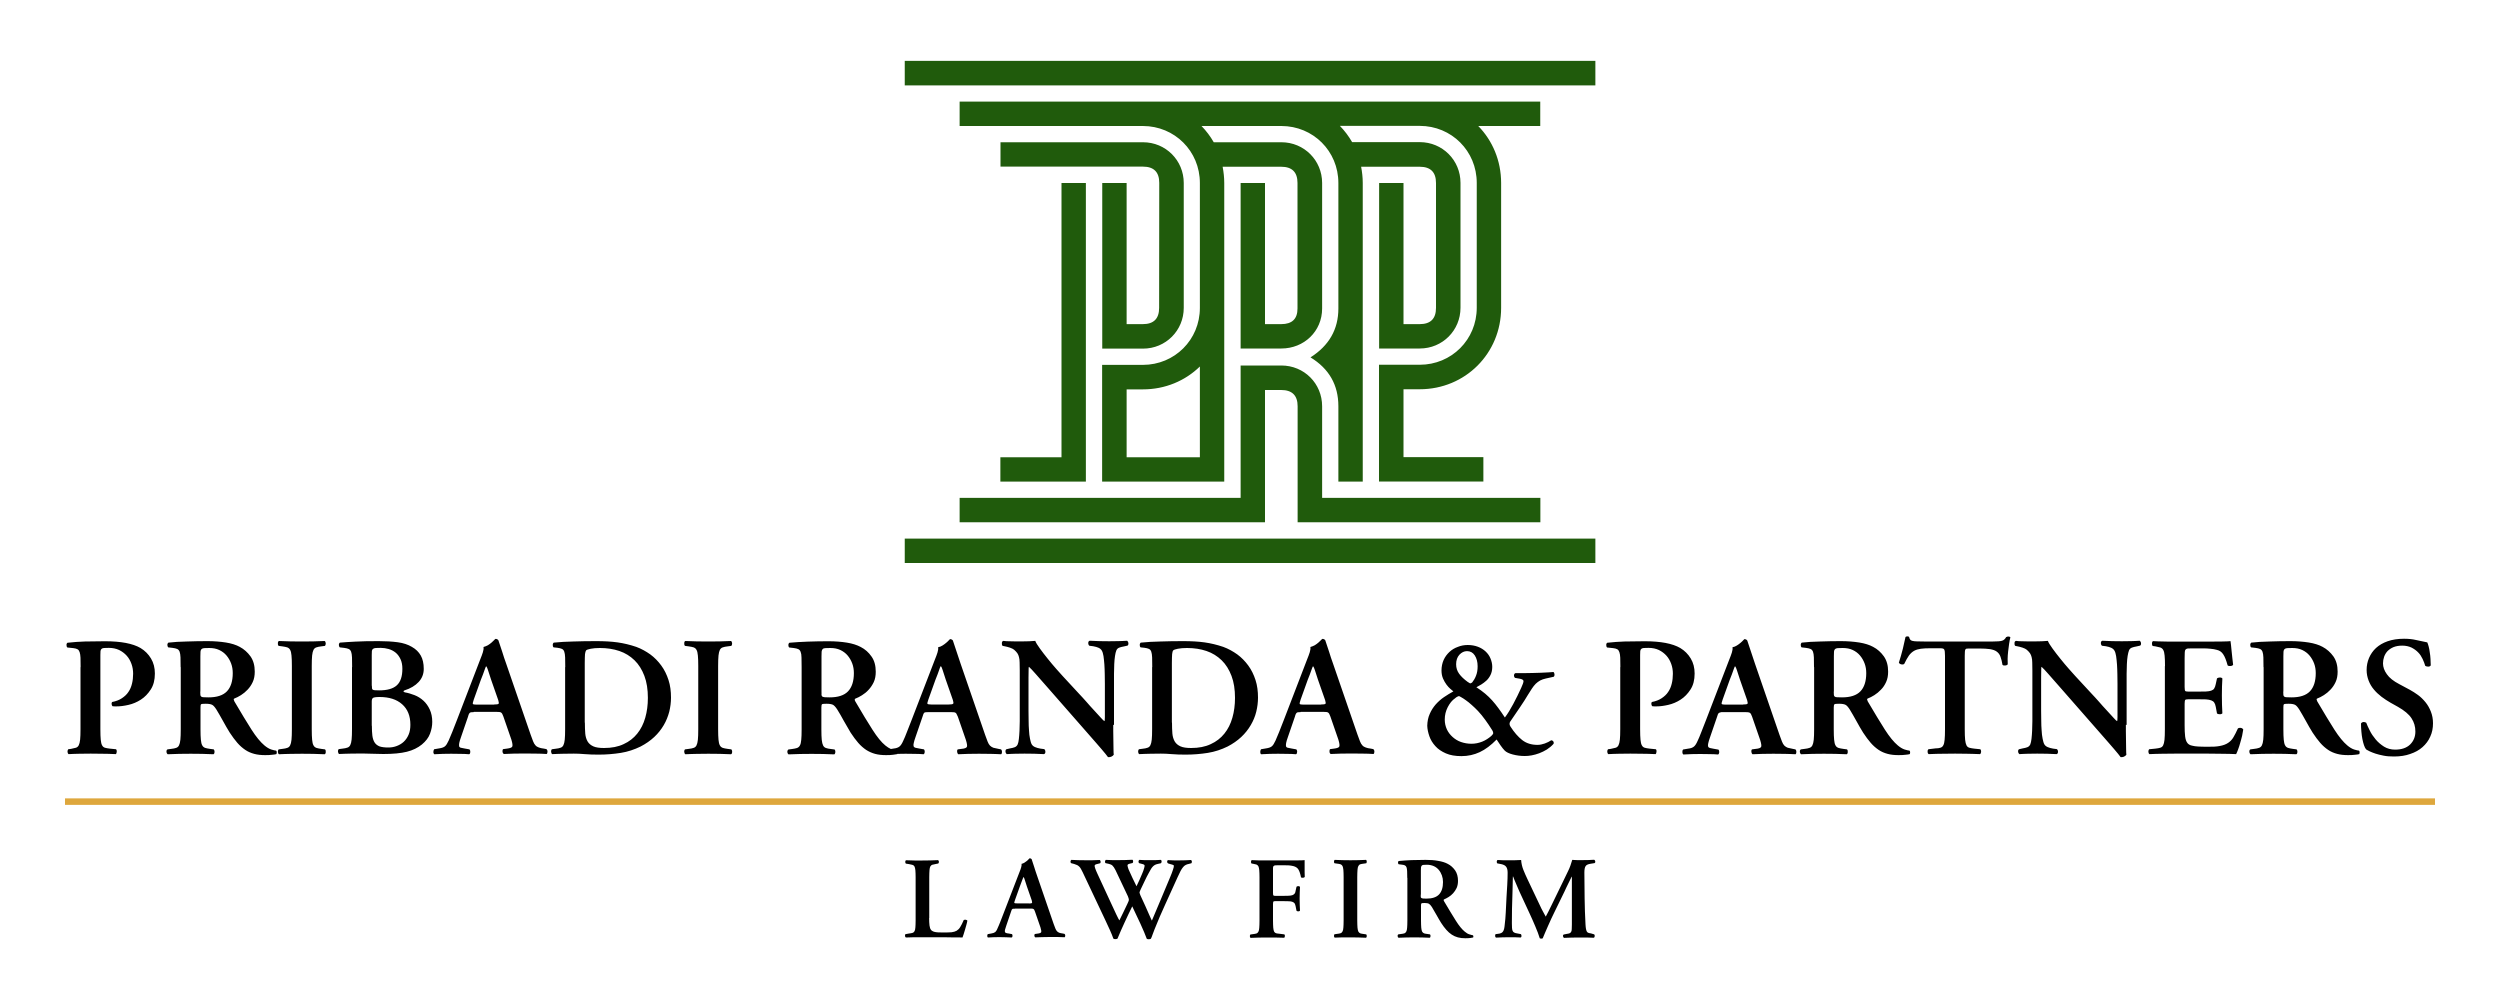 <?xml version="1.0" encoding="utf-8"?>
<!-- Generator: Adobe Illustrator 16.0.0, SVG Export Plug-In . SVG Version: 6.00 Build 0)  -->
<!DOCTYPE svg PUBLIC "-//W3C//DTD SVG 1.1//EN" "http://www.w3.org/Graphics/SVG/1.1/DTD/svg11.dtd">
<svg version="1.1" xmlns="http://www.w3.org/2000/svg" xmlns:xlink="http://www.w3.org/1999/xlink" x="0px" y="0px" width="2000px"
	 height="800px" viewBox="0 0 2000 800" style="enable-background:new 0 0 2000 800;" xml:space="preserve">
<style type="text/css">
<![CDATA[
	.st0{fill-rule:evenodd;clip-rule:evenodd;fill:none;}
	.st1{fill-rule:evenodd;clip-rule:evenodd;fill:#DEA73D;}
	.st2{fill-rule:evenodd;clip-rule:evenodd;}
	.st3{fill-rule:evenodd;clip-rule:evenodd;fill:#205B0C;}
]]>
</style>
<g id="BACKGROUND">
	<rect id="BACKGROUND_1_" class="st0" width="2000" height="800"/>
</g>
<g id="LAW_FIRM">
	<path id="LAW_FIRM_1_" class="st2" d="M743.3,734.4c0,2.4,0.1,4.3,0.3,6c0.2,1.6,0.6,2.8,1.3,3.6c0.2,0.3,0.6,0.6,1,0.8
		c0.4,0.3,1,0.5,1.7,0.7c0.7,0.2,1.7,0.3,2.8,0.4c1.2,0.1,2.7,0.1,4.6,0.1c2.6,0,4.7-0.1,6.3-0.2c1.6-0.2,2.9-0.6,4-1.2
		c1.1-0.7,2.1-1.6,2.9-3c0.8-1.3,1.8-3.2,2.8-5.6c0.5-0.2,1-0.3,1.6-0.2s1,0.4,1.3,0.7c-0.2,1-0.4,2.1-0.8,3.4
		c-0.3,1.3-0.7,2.6-1.1,3.9c-0.4,1.3-0.7,2.5-1.1,3.6c-0.4,1.1-0.7,2-0.9,2.6c-1-0.1-2.2-0.1-3.7-0.1c-1.5,0-3.2,0-5.1,0
		c-1.9-0.1-3.9-0.1-6.2-0.1c-2.3,0-4.8,0-7.4,0H738c-2.4,0-4.7,0-6.9,0c-2.3,0-4.4,0.1-6.4,0.2c-0.4-0.2-0.6-0.6-0.7-1.3
		c-0.1-0.7,0.1-1.2,0.5-1.4l2.8-0.5c1.1-0.1,2-0.3,2.7-0.5c0.7-0.2,1.2-0.7,1.6-1.3c0.4-0.7,0.6-1.7,0.7-3c0.1-1.3,0.2-3.2,0.2-5.6
		v-34.6c0-2.4-0.1-4.3-0.2-5.6c-0.1-1.3-0.4-2.3-0.7-3c-0.4-0.7-0.9-1.1-1.6-1.3c-0.7-0.2-1.6-0.4-2.7-0.6l-2.6-0.4
		c-0.3-0.3-0.5-0.7-0.5-1.4c0-0.7,0.2-1.1,0.7-1.3c2.4,0.1,4.6,0.2,6.7,0.2c2.1,0,4.3,0,6.4,0c4.2,0,8.3-0.1,12.4-0.3
		c0.4,0.2,0.7,0.6,0.7,1.3c0,0.7-0.1,1.1-0.5,1.4l-2,0.4c-1.1,0.2-2,0.4-2.7,0.6c-0.7,0.2-1.2,0.7-1.6,1.3c-0.4,0.7-0.6,1.7-0.7,3
		c-0.1,1.3-0.2,3.2-0.2,5.6V734.4L743.3,734.4z M823.1,722.8c1.3,0,2.1-0.1,2.4-0.4c0.3-0.2,0.2-0.9-0.1-2.1l-3.9-11.2
		c-0.8-2.5-1.4-4.3-1.7-5.3c-0.3-1.1-0.6-1.7-0.9-2.1h-0.2c-0.2,0.3-0.5,1.1-0.9,2.3c-0.4,1.2-1,2.9-1.9,5.1l-3.9,10.9
		c-0.5,1.4-0.7,2.2-0.5,2.4c0.2,0.2,0.8,0.3,2,0.3H823.1L823.1,722.8z M811.9,727c-0.6,0-1.1,0-1.4,0c-0.3,0-0.6,0.1-0.7,0.3
		c-0.2,0.2-0.4,0.4-0.5,0.7s-0.3,0.8-0.5,1.4l-3.8,11.2c-0.5,1.4-0.8,2.4-1,3.2c-0.2,0.8-0.2,1.4,0,1.8c0.1,0.4,0.4,0.7,0.9,0.8
		c0.5,0.2,1.2,0.3,2,0.4l2.7,0.5c0.3,0.3,0.4,0.8,0.4,1.4c0,0.7-0.2,1.1-0.6,1.3c-1.5-0.1-3-0.2-4.7-0.2c-1.5,0-3.3,0-5.2-0.1
		c-2.9,0-6,0.1-9.2,0.3c-0.3-0.2-0.5-0.7-0.5-1.2c0-0.6,0.1-1.1,0.4-1.5l2.8-0.5c1.4-0.2,2.4-0.6,3.1-1.1c0.7-0.6,1.4-1.6,2-3.2
		c0.6-1.2,1.2-2.8,2-4.7c0.7-1.9,1.6-4.1,2.6-6.7l12.8-33.2c0.6-1.5,1.1-2.8,1.4-3.9c0.3-1.1,0.5-2.1,0.3-2.9c0.8-0.2,1.6-0.5,2.4-1
		c0.8-0.5,1.5-1,2.1-1.5c0.6-0.5,1.1-1,1.4-1.4c0.4-0.4,0.6-0.6,0.6-0.6c0.7,0,1.2,0.3,1.6,0.7c0.7,2.1,1.4,4.2,2.1,6.4
		c0.7,2.1,1.3,4.3,2.1,6.4l13.4,39c0.6,1.5,1,2.8,1.4,3.7c0.4,0.9,0.8,1.7,1.3,2.2c0.5,0.5,1.1,0.9,1.8,1.2c0.7,0.2,1.7,0.5,2.8,0.6
		l1.4,0.3c0.4,0.3,0.6,0.8,0.6,1.4c0,0.6-0.2,1.1-0.5,1.3c-1.9-0.1-3.8-0.2-5.7-0.2c-1.9,0-4,0-6.4,0c-2,0-4,0-6,0.1
		c-2,0.1-3.8,0.1-5.4,0.2c-0.4-0.2-0.6-0.7-0.7-1.3c-0.1-0.6,0.1-1.1,0.4-1.4l2.1-0.3c1.7-0.2,2.7-0.6,2.9-1.1
		c0.3-0.6,0.1-1.8-0.5-3.8l-4.4-12.7c-0.2-0.6-0.5-1.1-0.6-1.4s-0.4-0.6-0.7-0.7c-0.2-0.2-0.6-0.2-1-0.3c-0.4,0-0.9,0-1.5,0H811.9
		L811.9,727z M951.2,691.1c-1.1,0.2-2,0.5-2.7,0.9c-0.8,0.4-1.5,1-2.1,1.8c-0.7,0.8-1.3,1.8-2,3.1c-0.6,1.2-1.4,2.8-2.3,4.8
		c-3.5,7.9-6.8,15.1-9.9,21.8c-3,6.6-5.9,13.2-8.5,19.8c-0.7,1.7-1.2,3.2-1.7,4.5c-0.4,1.3-0.9,2.4-1.3,3.2
		c-0.4,0.2-0.9,0.4-1.6,0.4c-0.8,0-1.4-0.1-1.7-0.4c-0.5-1.4-1.2-3.2-2.1-5.3c-0.9-2.1-1.9-4.4-3-6.8c-1.1-2.4-2.2-4.8-3.4-7.2
		c-1.1-2.4-2.2-4.6-3.1-6.6c-2.1,4.3-4.2,8.6-6.1,12.8c-2,4.3-3.9,8.6-5.7,13c-0.4,0.2-0.9,0.4-1.6,0.4c-0.8,0-1.4-0.1-1.7-0.4
		c-0.7-2.1-1.7-4.4-2.8-6.9c-1.1-2.5-2.4-5.2-3.7-8l-18-38.1c-0.5-1.1-0.9-1.9-1.4-2.7c-0.4-0.7-0.8-1.3-1.3-1.8
		c-0.5-0.5-1-0.9-1.7-1.3c-0.6-0.3-1.4-0.6-2.4-0.9l-2.6-0.7c-0.3-0.3-0.4-0.8-0.4-1.3c0-0.6,0.3-1,0.7-1.3
		c3.4,0.2,7.1,0.3,11.3,0.3c1.7,0,3.4,0,5.3,0c1.8,0,3.9-0.1,6.1-0.2c0.4,0.2,0.6,0.7,0.7,1.3c0.1,0.6-0.1,1-0.4,1.3l-2.3,0.6
		c-0.6,0.1-1.1,0.3-1.5,0.5c-0.4,0.2-0.6,0.5-0.6,1s0.2,1.1,0.5,2.1c0.3,1,0.9,2.3,1.7,4.1l11.1,24c1.6,3.5,3,6.5,4.1,8.8
		c1.1,2.3,1.9,3.9,2.4,4.6c1-1.9,2-3.9,3-6.1c1-2.2,2.1-4.5,3.3-6.9c0.3-0.7,0.6-1.4,0.9-2c0.3-0.7,0.4-1.2,0.4-1.5
		c0-0.2-0.1-0.6-0.2-1.1c-0.2-0.5-0.4-1.1-0.6-1.7l-9.8-20.7c-0.9-1.9-1.8-3.1-2.5-3.8c-0.7-0.7-1.7-1.1-2.9-1.4l-2.7-0.6
		c-0.3-0.3-0.5-0.8-0.4-1.3c0-0.6,0.3-1,0.7-1.3c1.9,0.1,3.7,0.2,5.3,0.2c1.6,0,3.2,0,4.8,0c3.7,0,7.4-0.1,11.1-0.3
		c0.4,0.2,0.6,0.6,0.6,1.2c0,0.6-0.1,1.1-0.4,1.4l-2.5,0.6c-1.1,0.3-1.6,0.7-1.6,1.3c0,0.3,0.1,0.7,0.2,1.2c0.1,0.5,0.3,1.1,0.6,1.9
		c1.1,2.4,2.1,4.7,3.2,7c1.1,2.3,2.1,4.5,3.2,6.6c0.8-1.6,1.6-3.3,2.3-4.9c0.8-1.7,1.5-3.4,2.2-5.1c0.7-1.6,1.2-3,1.5-4.1
		c0.3-1.1,0.5-1.9,0.5-2.3c0-0.7-0.6-1.1-1.9-1.4l-2.6-0.7c-0.3-0.4-0.4-0.8-0.4-1.4c0.1-0.6,0.3-1,0.7-1.2c1.2,0.1,2.5,0.2,3.9,0.2
		c1.4,0,3,0,4.8,0c1.6,0,3.1,0,4.3,0c1.3,0,2.7-0.1,4.1-0.2c0.5,0.2,0.7,0.7,0.7,1.3c0,0.6-0.2,1.1-0.6,1.4l-2.3,0.5
		c-0.9,0.2-1.6,0.4-2.2,0.7c-0.6,0.3-1.2,0.7-1.7,1.2c-0.5,0.5-1.1,1.2-1.6,2c-0.5,0.9-1.2,2-1.9,3.4c-1.1,1.9-2.1,4-3.2,6.3
		c-1.1,2.3-2.2,4.6-3.2,6.7c-0.2,0.5-0.5,1-0.7,1.6c-0.2,0.6-0.3,0.9-0.3,1c0,0.3,0.3,1.1,0.7,2.2l4,8.7c0.5,1.1,1,2.2,1.5,3.4
		c0.5,1.2,1,2.3,1.5,3.4c0.5,1.1,0.9,2,1.3,2.9c0.4,0.9,0.7,1.5,0.9,1.9c2.4-5.6,4.8-11.4,7.3-17.3c2.5-6,5-11.9,7.5-17.9
		c0.8-1.9,1.5-3.7,2-5.3c0.6-1.6,0.8-2.7,0.8-3.4c0-0.3-0.3-0.6-1-0.8c-0.7-0.2-1.4-0.4-2.1-0.6l-1.6-0.5c-0.4-0.3-0.7-0.7-0.7-1.3
		c0-0.6,0.2-1.1,0.7-1.3c1.7,0.1,3.4,0.2,4.8,0.2c1.5,0,3,0,4.7,0c3,0,6-0.1,8.9-0.3c0.4,0.2,0.6,0.6,0.7,1.2c0.1,0.5-0.1,1-0.4,1.4
		L951.2,691.1L951.2,691.1z M1030.5,688.3c3,0,5.7,0,8.1,0c2.4,0,4.1-0.1,5.1-0.2c0,0.5,0,1.3,0,2.3c0,1.1,0,2.2,0,3.5
		c0,1.2,0,2.5,0,3.9c0,1.3,0.1,2.6,0.1,3.7c-0.2,0.4-0.6,0.6-1.3,0.7c-0.7,0.1-1.2,0-1.7-0.3c-0.5-2.7-1.2-4.8-2-6.2s-2.2-2.3-4-2.8
		c-1.2-0.3-2.5-0.5-3.7-0.6c-1.2-0.1-2.6-0.1-4.1-0.1h-4.7c-1,0-1.8,0-2.3,0.1c-0.5,0.1-0.9,0.3-1.2,0.6c-0.3,0.4-0.4,0.9-0.4,1.6
		c0,0.7,0,1.7,0,3v16.7c0,1.2,0.1,1.9,0.3,2.1c0.2,0.3,0.9,0.4,1.9,0.4h5.5c2.1,0,3.7,0,4.9-0.1c1.2-0.1,2.2-0.2,3-0.5
		c0.7-0.3,1.3-0.7,1.7-1.2c0.4-0.5,0.7-1.3,0.8-2.3l0.7-3.2c0.3-0.3,0.8-0.5,1.4-0.5c0.7,0,1.1,0.2,1.4,0.6
		c-0.1,1.2-0.1,2.7-0.2,4.3c-0.1,1.6-0.1,3.3-0.1,5c0,1.7,0,3.4,0.1,5.1c0.1,1.7,0.1,3.2,0.2,4.6c-0.3,0.4-0.7,0.6-1.4,0.6
		c-0.6,0-1.1-0.2-1.4-0.5l-0.7-3.6c-0.2-1-0.5-1.7-0.8-2.3c-0.4-0.5-0.9-0.9-1.7-1.2c-0.7-0.3-1.7-0.5-3-0.5
		c-1.2-0.1-2.9-0.1-4.9-0.1h-5.5c-1.1,0-1.7,0.1-1.9,0.4c-0.2,0.3-0.3,1-0.3,2.1v13c0,2.5,0.1,4.4,0.2,5.8c0.1,1.4,0.4,2.4,0.7,3.1
		c0.4,0.7,0.9,1.1,1.6,1.3c0.7,0.2,1.6,0.3,2.7,0.4l3.9,0.5c0.3,0.3,0.5,0.8,0.4,1.4s-0.2,1.1-0.6,1.3c-3-0.1-5.6-0.2-7.8-0.2
		c-2.2,0-4.4,0-6.4,0c-4.1,0-8.3,0.1-12.6,0.3c-0.4-0.2-0.6-0.6-0.6-1.3s0.1-1.1,0.4-1.4l2.1-0.3c1.1-0.1,2-0.3,2.7-0.5
		c0.7-0.2,1.2-0.7,1.6-1.4c0.4-0.7,0.6-1.7,0.7-3.1c0.1-1.4,0.2-3.3,0.2-5.8v-34.6c0-2.5-0.1-4.4-0.2-5.8c-0.1-1.4-0.4-2.4-0.7-3.1
		c-0.4-0.7-0.9-1.1-1.6-1.4c-0.7-0.2-1.6-0.4-2.7-0.6l-1.2-0.2c-0.3-0.3-0.4-0.8-0.4-1.4c0-0.7,0.2-1.1,0.6-1.3
		c1.6,0.1,3.4,0.2,5.4,0.2c2,0,4.1,0,6.1,0H1030.5L1030.5,688.3z M1085.8,736.4c0,2.5,0.1,4.4,0.2,5.8c0.1,1.4,0.4,2.4,0.7,3.1
		c0.4,0.7,0.9,1.1,1.6,1.4c0.7,0.2,1.6,0.4,2.7,0.5l2,0.3c0.3,0.3,0.4,0.8,0.4,1.4c0,0.7-0.2,1.1-0.6,1.3c-4.1-0.2-8.2-0.3-12.4-0.3
		c-2.1,0-4.1,0-6.3,0c-2.1,0-4.2,0.1-6.3,0.2c-0.4-0.2-0.6-0.6-0.6-1.3c0-0.7,0.1-1.1,0.4-1.4l2.1-0.3c1.1-0.1,2-0.3,2.7-0.5
		c0.7-0.2,1.2-0.7,1.6-1.4c0.4-0.7,0.6-1.7,0.7-3.1c0.1-1.4,0.2-3.3,0.2-5.8v-34.6c0-2.5-0.1-4.4-0.2-5.8c-0.1-1.4-0.4-2.4-0.7-3.1
		c-0.4-0.7-0.9-1.1-1.6-1.4c-0.7-0.2-1.6-0.4-2.7-0.5l-2.1-0.3c-0.3-0.3-0.5-0.8-0.4-1.4c0-0.7,0.2-1.1,0.6-1.3
		c4.1,0.2,8.3,0.3,12.6,0.3c4.2,0,8.3-0.1,12.4-0.3c0.4,0.2,0.6,0.6,0.6,1.3c0,0.7-0.1,1.1-0.4,1.4l-2,0.3c-1.1,0.1-2,0.3-2.7,0.5
		c-0.7,0.2-1.2,0.7-1.6,1.4c-0.4,0.7-0.6,1.7-0.7,3.1c-0.1,1.4-0.2,3.3-0.2,5.8V736.4L1085.8,736.4z M1136.6,715.7
		c0,0.7,0,1.3,0,1.8c0,0.4,0.2,0.7,0.5,0.9c0.3,0.2,0.7,0.3,1.4,0.4c0.6,0.1,1.5,0.1,2.6,0.1c4.6,0,8-1.1,10.1-3.3
		c2.1-2.2,3.2-5.5,3.2-10c0-1.9-0.3-3.6-0.9-5.3c-0.6-1.6-1.4-3.1-2.5-4.4c-1.1-1.3-2.4-2.3-4-3c-1.6-0.7-3.4-1.1-5.4-1.1
		c-1.2,0-2.2,0-2.8,0.1c-0.7,0.1-1.1,0.2-1.4,0.6c-0.3,0.3-0.5,0.8-0.6,1.4c-0.1,0.6-0.1,1.5-0.1,2.5V715.7L1136.6,715.7z
		 M1125.8,702.3c0-2.2,0-4-0.1-5.4c-0.1-1.3-0.2-2.4-0.5-3.1c-0.3-0.7-0.7-1.2-1.3-1.5c-0.6-0.3-1.4-0.5-2.6-0.6l-2.4-0.3
		c-0.3-0.3-0.5-0.7-0.5-1.3c0-0.6,0.2-1.1,0.6-1.3c3-0.3,6.3-0.5,10.1-0.7c3.7-0.1,7.5-0.2,11.4-0.2c3.7,0,7,0.2,10.1,0.8
		c3,0.5,5.6,1.3,7.6,2.4c2.4,1.2,4.3,3,5.9,5.2c1.5,2.2,2.3,5,2.3,8.4c0,2.2-0.4,4.1-1.1,5.7c-0.8,1.6-1.7,3-2.8,4.2
		c-1.1,1.2-2.3,2.2-3.6,3c-1.3,0.8-2.5,1.4-3.6,1.9c-0.3,0.1-0.4,0.3-0.4,0.7c0.1,0.3,0.2,0.6,0.4,0.9c3.7,6.3,6.9,11.5,9.4,15.5
		c2.5,4,4.9,6.9,7.1,8.7c1.3,1.1,2.6,1.9,3.8,2.2c1.2,0.4,2.1,0.6,2.7,0.7c0.2,0.2,0.4,0.5,0.4,0.9c0,0.4-0.1,0.7-0.2,0.9
		c-0.6,0.1-1.3,0.2-2.3,0.4c-1,0.1-2.2,0.2-3.9,0.2c-2.2,0-4.2-0.2-6-0.7c-1.8-0.5-3.4-1.2-4.9-2.2c-1.5-1-3-2.3-4.3-3.8
		c-1.4-1.6-2.8-3.4-4.2-5.6c-1.2-2-2.5-4.1-3.8-6.5c-1.3-2.3-2.5-4.4-3.6-6.2c-0.9-1.4-1.7-2.2-2.4-2.6c-0.7-0.4-1.9-0.6-3.4-0.6
		c-1.4,0-2.3,0.1-2.5,0.3c-0.3,0.2-0.4,0.8-0.4,1.8v11.9c0,2.5,0.1,4.4,0.2,5.8c0.1,1.4,0.4,2.4,0.7,3.1c0.4,0.7,0.9,1.1,1.6,1.4
		c0.7,0.2,1.6,0.4,2.7,0.5l2,0.3c0.3,0.3,0.5,0.8,0.4,1.4c0,0.7-0.2,1.1-0.6,1.3c-4.1-0.2-8.2-0.3-12.4-0.3c-4.1,0-8.3,0.1-12.6,0.3
		c-0.4-0.2-0.6-0.6-0.7-1.3s0.1-1.1,0.5-1.4l2.1-0.3c1.1-0.1,2-0.3,2.7-0.5c0.7-0.2,1.2-0.7,1.6-1.4c0.4-0.7,0.6-1.7,0.7-3.1
		c0.1-1.4,0.2-3.3,0.2-5.8V702.3L1125.8,702.3z M1275.1,747.4c0.5,0.2,0.7,0.6,0.7,1.4c-0.1,0.7-0.3,1.2-0.8,1.4
		c-2-0.1-3.9-0.2-5.8-0.2c-1.9,0-3.7,0-5.6,0c-4.2,0-8.3,0.1-12.4,0.3c-0.4-0.2-0.6-0.6-0.8-1.3c-0.1-0.7,0.1-1.1,0.6-1.4l2.5-0.5
		c0.9-0.1,1.7-0.3,2.2-0.5c0.5-0.2,0.9-0.6,1.2-1.1c0.3-0.5,0.5-1.3,0.5-2.2c0.1-0.9,0.1-2.2,0.1-3.8v-38.1h-0.2
		c-1.2,2.6-2.3,4.7-3.1,6.3c-0.8,1.7-1.7,3.4-2.5,5.3l-8,16.4c-0.8,1.6-1.7,3.4-2.6,5.4c-0.9,2-1.8,4-2.7,6c-0.9,2-1.7,3.8-2.4,5.5
		c-0.7,1.7-1.3,3.2-1.8,4.3c-0.2,0.2-0.6,0.3-1.1,0.3c-0.6,0-1-0.1-1.3-0.3c-0.4-1.2-0.9-2.7-1.5-4.4c-0.7-1.7-1.4-3.4-2.1-5.2
		s-1.5-3.5-2.2-5.1c-0.7-1.6-1.3-3-1.9-4.2l-8.3-17.9c-0.4-1-0.9-2.1-1.4-3.2c-0.5-1.1-1-2.3-1.5-3.5c-0.5-1.2-1-2.3-1.4-3.3
		c-0.4-1-0.8-1.9-1-2.6h-0.2c-0.1,1.1-0.1,2.4-0.1,3.8c0,1.4-0.1,2.9-0.1,4.3c-0.1,1.4-0.1,2.8-0.1,4.1c0,1.3-0.1,2.5-0.1,3.5
		c-0.1,2.9-0.2,6.2-0.3,10.1c-0.1,3.8-0.1,7.7-0.1,11.5c0,1.6,0,2.8,0.1,3.8c0.1,1,0.2,1.8,0.5,2.4c0.2,0.6,0.7,1,1.2,1.3
		c0.6,0.3,1.3,0.6,2.3,0.7l3.1,0.6c0.3,0.3,0.5,0.8,0.5,1.5c0,0.6-0.2,1-0.6,1.2c-1.7-0.1-3.4-0.2-4.9-0.2c-1.5,0-3.1,0-4.9,0
		c-3,0-6.4,0.1-10,0.3c-0.4-0.2-0.7-0.7-0.7-1.4c0-0.7,0.1-1.1,0.4-1.4l1.6-0.2c1.1-0.1,2-0.3,2.7-0.6c0.7-0.3,1.2-0.7,1.6-1.3
		c0.4-0.6,0.7-1.3,0.9-2.2c0.2-0.9,0.4-2.1,0.5-3.5c0.4-2.9,0.6-6,0.8-9.4c0.2-3.3,0.4-7.4,0.6-12.2c0.2-3.2,0.4-6.5,0.6-10.1
		c0.2-3.6,0.3-6.8,0.3-9.6c0-2.2-0.4-3.8-1.2-4.8c-0.8-1.1-2.1-1.7-3.9-2.1l-3.2-0.6c-0.3-0.3-0.4-0.8-0.4-1.5
		c0.1-0.7,0.3-1.1,0.8-1.2c1.4,0.1,2.8,0.2,4.1,0.2c1.3,0,2.9,0,4.6,0c1.6,0,3.2,0,4.9,0c1.6,0,3.3-0.1,5.1-0.2
		c0.2,2.8,0.8,5.4,1.8,7.9c1,2.5,2.1,5,3.3,7.5l10.2,21.5c0.2,0.4,0.5,0.9,0.8,1.7c0.4,0.7,0.8,1.5,1.2,2.3c0.4,0.8,0.8,1.6,1.3,2.4
		c0.4,0.8,0.8,1.4,1.1,2c0.7-1.4,1.5-2.8,2.2-4.2c0.7-1.5,1.6-3.3,2.7-5.5l8.7-17.9c1.5-3.1,2.9-6.1,4.3-8.9s2.4-5.8,3.3-8.9
		c1.2,0.1,2.6,0.2,4,0.2c1.4,0,2.6,0,3.7,0c3.9,0,7.2-0.1,9.8-0.3c0.5,0.2,0.8,0.6,0.9,1.3c0.1,0.7-0.1,1.1-0.6,1.4l-3.1,0.5
		c-2,0.3-3.4,0.9-4,1.9c-0.7,1-1,2.7-1,5.2c0,7,0.1,13.8,0.2,20.7c0.1,6.8,0.3,13.7,0.7,20.7c0.1,1.5,0.2,2.8,0.4,3.7
		c0.2,0.9,0.4,1.6,0.7,2.1c0.3,0.5,0.7,0.8,1.3,1c0.5,0.2,1.2,0.3,1.9,0.4L1275.1,747.4z"/>
</g>
<g id="LINE">
	<rect id="LINE_1_" x="52" y="638.7" class="st1" width="1896" height="5.2"/>
</g>
<g id="PRIBADI_RANDA__x26__PARTNERS">
	<path id="PRIBADI_RANDA__x26__PARTNERS_1_" class="st2" d="M379,569.7c-0.9,0-1.6,0-2,0.1c-0.4,0-0.8,0.2-1.1,0.4
		c-0.3,0.2-0.5,0.6-0.8,1.1c-0.2,0.5-0.5,1.2-0.7,2.1l-5.6,16.3c-0.7,2-1.2,3.5-1.4,4.7c-0.2,1.1-0.2,2-0.1,2.6
		c0.2,0.6,0.6,1,1.4,1.2c0.7,0.2,1.7,0.4,3,0.6l3.9,0.7c0.4,0.5,0.7,1.2,0.6,2.1c0,0.9-0.3,1.6-0.9,1.8c-2.2-0.2-4.4-0.3-6.8-0.3
		c-2.3,0-4.8,0-7.6-0.1c-4.3,0-8.7,0.1-13.5,0.4c-0.4-0.4-0.7-0.9-0.7-1.8c0-0.8,0.2-1.5,0.6-2.2l4.1-0.7c2-0.3,3.5-0.8,4.5-1.6
		c1-0.8,2-2.4,3-4.6c0.8-1.8,1.8-4.1,2.9-6.9c1.1-2.8,2.4-6,3.8-9.7l18.6-48.4c0.9-2.2,1.6-4.1,2.1-5.7c0.5-1.6,0.7-3,0.5-4.2
		c1.2-0.3,2.3-0.8,3.5-1.4c1.1-0.7,2.1-1.4,3-2.2c0.9-0.8,1.6-1.5,2.1-2c0.5-0.6,0.9-0.9,1-0.9c1,0,1.8,0.4,2.3,1.1
		c1.1,3.1,2.1,6.2,3.1,9.3c0.9,3.1,2,6.2,3.1,9.3l19.6,56.9c0.8,2.3,1.5,4.1,2,5.4c0.5,1.4,1.2,2.4,1.9,3.2c0.7,0.8,1.6,1.3,2.7,1.7
		c1,0.4,2.4,0.7,4.1,0.9l2,0.4c0.5,0.5,0.8,1.1,0.8,2c0,0.9-0.2,1.5-0.7,1.9c-2.8-0.2-5.6-0.3-8.3-0.3c-2.7,0-5.8-0.1-9.4-0.1
		c-2.9,0-5.8,0-8.7,0.1c-2.9,0.1-5.5,0.2-7.9,0.3c-0.5-0.4-0.9-1-1-1.9c-0.1-0.9,0.1-1.6,0.5-2l3-0.4c2.4-0.3,3.9-0.8,4.3-1.6
		c0.4-0.8,0.2-2.7-0.7-5.6l-6.4-18.5c-0.4-0.9-0.7-1.6-0.9-2.1c-0.3-0.5-0.6-0.9-1-1.1c-0.4-0.2-0.8-0.4-1.4-0.4s-1.3-0.1-2.2-0.1
		H379L379,569.7z M1700.7,579.9c0,1,0,2.7,0,5c0,2.4,0,4.8,0.1,7.3c0,2.5,0.1,4.9,0.1,7.1c0,2.2,0.1,3.7,0.2,4.5
		c-0.5,0.7-1.2,1.2-2.1,1.6c-0.9,0.3-1.7,0.4-2.5,0.3c-0.5-0.7-1.2-1.6-2-2.6c-0.8-1-1.8-2.2-3.1-3.7c-1.2-1.4-2.7-3.2-4.5-5.2
		c-1.8-2-3.9-4.4-6.3-7.2l-31.8-36.3c-4.4-5-7.8-8.8-10.2-11.6c-2.4-2.7-4.1-4.6-5.3-5.6c-0.2,0-0.3,0.5-0.3,1.6
		c0,1.1-0.1,3.5-0.1,7.1v26.5c0,2.5,0,5.2,0.1,7.9c0,2.7,0.1,5.3,0.3,7.7c0.1,2.5,0.4,4.7,0.8,6.7c0.4,2,0.8,3.5,1.4,4.5
		c0.6,1,1.5,1.7,2.7,2.2c1.1,0.5,2.6,0.9,4.3,1.2l3,0.4c0.6,0.5,0.9,1.2,0.9,2.2c0,1-0.4,1.6-1.2,1.8c-5.1-0.3-10.2-0.4-15.5-0.4
		c-2.9,0-5.4,0-7.5,0.1c-2.1,0-4.3,0.2-6.7,0.3c-0.5-0.4-0.9-1-1-1.9c-0.1-0.9,0.1-1.6,0.7-2l3-0.7c1.3-0.2,2.5-0.5,3.6-0.9
		c1.1-0.4,1.9-1.2,2.4-2.2c0.4-1.1,0.8-2.6,1-4.5c0.2-1.9,0.4-4.1,0.5-6.5c0.1-2.4,0.2-5,0.2-7.7c0-2.7,0-5.4,0-8.2v-32.2
		c0-2.6,0-4.8-0.1-6.5c0-1.7-0.2-3.2-0.5-4.3c-0.3-1.2-0.7-2.2-1.3-3.1c-0.6-0.9-1.5-1.8-2.6-2.8c-0.7-0.6-1.9-1.2-3.4-1.7
		c-1.5-0.5-2.8-0.8-3.8-1l-2-0.4c-0.5-0.5-0.7-1.2-0.6-2.2c0-1,0.4-1.6,1.2-1.8c1.3,0.2,2.7,0.3,4.2,0.3c1.5,0,3,0.1,4.5,0.1
		c1.4,0,2.8,0,4.1,0c1.4,0,2.4,0,3.3,0c3,0,6.1-0.1,9.4-0.4c0.5,1.4,1.8,3.5,3.7,6.1c1.9,2.6,4,5.4,6.3,8.2c2.3,2.9,4.6,5.6,6.8,8.1
		c2.2,2.5,3.9,4.4,5.1,5.7l13.6,14.7c1.5,1.5,3.2,3.5,5.3,5.8c2.1,2.4,4.1,4.7,6.2,6.9s3.8,4.2,5.4,5.9c1.5,1.7,2.5,2.6,2.9,2.8
		c0.2-0.2,0.3-0.5,0.3-0.9c0-0.5,0.1-1.2,0.1-2.3v-26.5c0-2.5,0-5.2-0.1-7.9c0-2.7-0.2-5.3-0.3-7.7c-0.2-2.4-0.4-4.7-0.7-6.7
		c-0.3-2-0.8-3.5-1.4-4.5c-0.6-1-1.5-1.7-2.6-2.2c-1.1-0.5-2.5-0.9-4.2-1.2l-3.1-0.4c-0.6-0.5-0.9-1.2-0.9-2.2c0-1,0.4-1.6,1.2-1.8
		c5.2,0.3,10.5,0.4,15.6,0.4c2.9,0,5.4,0,7.5-0.1c2.1,0,4.3-0.2,6.8-0.3c0.5,0.4,0.9,1,1,1.9c0.1,0.9-0.1,1.6-0.7,2l-3.1,0.7
		c-1.3,0.2-2.4,0.5-3.5,0.9c-1.1,0.4-1.9,1.2-2.3,2.2c-0.4,1.1-0.8,2.6-1.1,4.5c-0.3,1.9-0.5,4.1-0.6,6.5c-0.1,2.4-0.2,5-0.2,7.7
		c0,2.7,0,5.4,0,8.2V579.9L1700.7,579.9z M1732,532.9c0-3.6-0.1-6.4-0.3-8.4c-0.2-2-0.5-3.5-1.1-4.5c-0.5-1-1.3-1.6-2.3-2
		c-1-0.3-2.3-0.6-3.9-0.9l-2.2-0.3c-0.5-0.5-0.7-1.2-0.6-2.1c0-1,0.3-1.6,0.9-1.8c1.3,0.1,2.6,0.2,4,0.2c1.4,0,2.9,0.1,4.4,0.1
		c1.5,0.1,3,0.1,4.5,0.1c1.5,0,3.1,0,4.6,0h26c4.4,0,8.3,0,11.8-0.1c3.5,0,5.7-0.2,6.6-0.3c0.1,0.5,0.2,1.6,0.4,3.1
		c0.2,1.5,0.4,3.2,0.5,5c0.2,1.9,0.4,3.8,0.6,5.7c0.2,1.9,0.4,3.6,0.6,5.1c-0.3,0.5-0.9,0.9-2,1c-1,0.1-1.8,0-2.4-0.5
		c-1.1-4-2.2-6.9-3.5-8.8c-1.2-1.9-2.9-3.1-5.1-3.6c-1.5-0.4-3.3-0.8-5.2-0.9c-1.9-0.2-3.8-0.3-5.6-0.3h-9.1c-1.5,0-2.6,0-3.4,0.1
		c-0.8,0.1-1.4,0.4-1.8,0.9c-0.4,0.5-0.6,1.4-0.6,2.4c0,1.1-0.1,2.6-0.1,4.5v23c0,1.8,0.2,2.9,0.5,3.2c0.3,0.3,1.2,0.5,2.8,0.5h6.5
		c3,0,5.4,0,7.2-0.1c1.8-0.1,3.3-0.3,4.3-0.7c1.1-0.4,1.9-0.9,2.4-1.8c0.5-0.8,0.9-1.9,1.2-3.4l1-4.6c0.5-0.4,1.3-0.7,2.3-0.7
		s1.7,0.3,2,0.8c-0.1,1.8-0.2,3.9-0.3,6.3c-0.1,2.3-0.1,4.8-0.1,7.3c0,2.6,0,5.1,0.1,7.5s0.2,4.6,0.3,6.8c-0.4,0.4-1,0.7-2,0.7
		c-1,0-1.8-0.2-2.3-0.6l-1-5.4c-0.3-1.5-0.7-2.6-1.2-3.3c-0.5-0.8-1.3-1.4-2.4-1.8c-1.1-0.4-2.5-0.7-4.3-0.8
		c-1.8-0.1-4.2-0.1-7.2-0.1h-6.5c-1.5,0-2.5,0.2-2.8,0.5c-0.3,0.4-0.5,1.4-0.5,3.1v17.3c0,3.4,0.1,6.4,0.4,8.8
		c0.3,2.4,0.9,4.2,1.9,5.4c0.4,0.4,0.8,0.9,1.4,1.2c0.6,0.4,1.5,0.7,2.6,0.9c1.1,0.3,2.6,0.5,4.3,0.6c1.8,0.1,4.1,0.2,7,0.2
		c4.4,0.1,7.9-0.1,10.5-0.6c2.7-0.5,4.9-1.3,6.7-2.5c1.8-1.2,3.2-2.7,4.3-4.6c1.1-1.9,2.3-4.2,3.5-6.9c0.6-0.5,1.4-0.6,2.3-0.5
		c0.9,0.1,1.6,0.6,2,1.3c-0.2,1.5-0.5,3.1-0.9,5c-0.5,1.9-0.9,3.7-1.5,5.6c-0.5,1.9-1.1,3.7-1.7,5.3c-0.6,1.6-1.1,2.9-1.6,3.8
		c-1.5-0.1-3.4-0.2-5.5-0.2c-2.1,0-4.6-0.1-7.5-0.1c-2.9-0.1-6-0.1-9.4-0.1c-3.4,0-7.1,0-11.1,0H1740c-3,0-6.4,0-10.1,0.1
		c-3.8,0-7.2,0.2-10.3,0.3c-0.5-0.3-0.8-0.9-0.9-1.8c0-1,0.2-1.7,0.6-2.1l5-0.5c1.6-0.2,2.9-0.4,3.9-0.7c1-0.3,1.8-0.9,2.3-1.9
		c0.5-1,0.9-2.5,1.1-4.5c0.2-2,0.3-4.8,0.3-8.4V532.9L1732,532.9z M1826.6,553.3c0,1.1,0,2,0.1,2.6c0,0.6,0.3,1.1,0.7,1.4
		c0.4,0.3,1.1,0.5,2,0.5c0.9,0.1,2.2,0.1,3.8,0.1c6.7,0,11.6-1.6,14.7-4.8c3.1-3.2,4.7-8.1,4.7-14.6c0-2.7-0.4-5.3-1.3-7.7
		c-0.9-2.4-2.1-4.5-3.7-6.4c-1.6-1.9-3.5-3.3-5.8-4.4c-2.3-1.1-5-1.6-8-1.6c-1.8,0-3.2,0-4.1,0.1c-1,0.1-1.7,0.4-2.1,0.8
		c-0.5,0.5-0.7,1.1-0.8,2c-0.1,0.9-0.1,2.1-0.1,3.7V553.3L1826.6,553.3z M1810.8,533.7c0-3.3,0-5.9-0.1-7.8c-0.1-2-0.3-3.4-0.7-4.5
		c-0.4-1-1-1.8-1.9-2.2c-0.9-0.4-2.1-0.7-3.7-0.9l-3.5-0.4c-0.5-0.4-0.7-1.1-0.7-1.9c0-0.9,0.3-1.5,0.8-1.9
		c4.3-0.5,9.2-0.8,14.7-0.9c5.4-0.2,11-0.3,16.6-0.3c5.3,0,10.2,0.4,14.7,1.1c4.4,0.7,8.2,1.9,11.1,3.5c3.4,1.8,6.3,4.4,8.6,7.6
		c2.3,3.3,3.4,7.3,3.4,12.2c0,3.2-0.5,5.9-1.6,8.3c-1.1,2.4-2.5,4.4-4.1,6.1c-1.6,1.7-3.4,3.2-5.3,4.4c-1.9,1.2-3.7,2.1-5.3,2.7
		c-0.5,0.2-0.6,0.5-0.5,0.9c0.1,0.4,0.3,0.9,0.5,1.4c5.4,9.2,10,16.8,13.7,22.6c3.7,5.8,7.2,10,10.3,12.6c1.9,1.6,3.7,2.7,5.5,3.3
		c1.8,0.5,3.1,0.9,3.9,0.9c0.4,0.3,0.5,0.7,0.5,1.4c0,0.5-0.1,1-0.3,1.4c-0.8,0.2-1.9,0.4-3.3,0.5c-1.4,0.2-3.3,0.3-5.6,0.3
		c-3.3,0-6.2-0.3-8.8-1c-2.6-0.7-5-1.7-7.2-3.2c-2.2-1.5-4.3-3.3-6.3-5.6c-2-2.3-4-5-6.1-8.2c-1.8-2.9-3.6-6-5.5-9.5
		c-1.9-3.4-3.6-6.4-5.2-9c-1.3-2-2.4-3.3-3.5-3.8c-1-0.5-2.7-0.8-5-0.8c-2.1,0-3.3,0.1-3.7,0.4c-0.4,0.3-0.5,1.1-0.5,2.6v17.4
		c0,3.6,0.1,6.4,0.3,8.4c0.2,2,0.5,3.5,1.1,4.5c0.5,1,1.3,1.6,2.3,2c1,0.3,2.3,0.6,3.9,0.8l3,0.4c0.4,0.5,0.7,1.2,0.6,2.1
		c0,0.9-0.3,1.6-0.9,1.8c-6-0.3-12-0.4-18.1-0.4c-6,0-12.1,0.1-18.4,0.4c-0.5-0.3-0.9-0.9-1-1.8c-0.1-1,0.1-1.7,0.8-2.1l3-0.4
		c1.6-0.2,2.9-0.4,3.9-0.8c1-0.3,1.8-1,2.3-2c0.5-1,0.9-2.5,1.1-4.5c0.2-2,0.3-4.8,0.3-8.4V533.7L1810.8,533.7z M1915.2,605.2
		c-3.2,0-6-0.2-8.4-0.7c-2.5-0.5-4.6-1-6.4-1.6c-1.8-0.6-3.3-1.2-4.6-1.8c-1.3-0.6-2.2-1.2-2.9-1.6c-0.6-0.7-1.2-1.8-1.7-3.3
		c-0.5-1.4-0.9-3.1-1.3-5c-0.4-1.9-0.6-3.9-0.8-6c-0.2-2.2-0.3-4.3-0.3-6.4c0.4-0.7,1.1-1.1,2-1.2c0.9,0,1.6,0.2,2.2,0.6
		c0.6,1.7,1.6,3.8,2.8,6.2c1.2,2.5,2.8,4.8,4.7,7.1c1.9,2.3,4.2,4.2,6.7,5.8c2.6,1.6,5.6,2.4,8.9,2.4c5.2,0,9.2-1.4,12-4.1
		c2.8-2.8,4.2-6.2,4.2-10.4c0-3.9-1-7.4-3.1-10.6c-2.1-3.2-5.7-6.2-10.8-9.1l-5.9-3.3c-2.5-1.4-5-3.1-7.3-4.8
		c-2.3-1.8-4.4-3.7-6.1-5.8c-1.8-2.1-3.2-4.5-4.2-7.1c-1-2.6-1.6-5.4-1.6-8.5c0-3.4,0.6-6.5,1.9-9.6c1.3-3,3.1-5.7,5.6-8
		c2.5-2.3,5.6-4.1,9.3-5.4c3.7-1.3,8.1-2,13.1-2c3.5,0,6.7,0.3,9.6,1c2.9,0.6,5.9,1.3,9,1.9c0.4,0.7,0.7,1.8,1.1,3.2
		c0.4,1.4,0.7,3,0.9,4.7c0.3,1.7,0.5,3.5,0.6,5.3c0.1,1.8,0.2,3.5,0.2,5.2c-0.4,0.6-1,1-2,1c-0.9,0-1.7-0.2-2.4-0.6
		c-0.5-1.7-1.2-3.6-2.1-5.5c-0.9-1.9-2-3.7-3.5-5.2c-1.4-1.5-3.2-2.8-5.3-3.9c-2.1-1-4.6-1.6-7.5-1.6c-2.7,0-5,0.4-7,1.2
		c-1.9,0.8-3.5,1.9-4.8,3.2c-1.2,1.3-2.1,2.8-2.7,4.5c-0.6,1.7-0.9,3.5-0.9,5.3c0,2.9,1,5.8,3.1,8.7c2,2.9,5.3,5.5,9.9,7.9l8.4,4.5
		c2.2,1.2,4.4,2.6,6.6,4.2c2.2,1.6,4.2,3.6,6,5.8c1.8,2.2,3.2,4.7,4.3,7.5c1.1,2.8,1.7,5.9,1.7,9.3c0,3.9-0.7,7.5-2.2,10.7
		c-1.4,3.2-3.5,6-6.2,8.4c-2.7,2.4-6,4.2-9.9,5.5C1924.5,604.5,1920.1,605.2,1915.2,605.2L1915.2,605.2z M890.6,579.9c0,1,0,2.7,0,5
		c0,2.4,0,4.8,0.1,7.3c0,2.5,0.1,4.9,0.1,7.1c0,2.2,0.1,3.7,0.2,4.5c-0.5,0.7-1.2,1.2-2.1,1.6c-0.9,0.3-1.7,0.4-2.5,0.3
		c-0.5-0.7-1.2-1.6-2-2.6c-0.8-1-1.8-2.2-3.1-3.7c-1.2-1.4-2.7-3.2-4.5-5.2c-1.8-2-3.9-4.4-6.3-7.2l-31.8-36.3
		c-4.4-5-7.8-8.8-10.2-11.6c-2.4-2.7-4.1-4.6-5.3-5.6c-0.2,0-0.3,0.5-0.3,1.6c0,1.1-0.1,3.5-0.1,7.1v26.5c0,2.5,0,5.2,0.1,7.9
		c0,2.7,0.1,5.3,0.3,7.7c0.1,2.5,0.4,4.7,0.8,6.7c0.4,2,0.8,3.5,1.4,4.5c0.6,1,1.5,1.7,2.7,2.2c1.1,0.5,2.6,0.9,4.3,1.2l3,0.4
		c0.6,0.5,0.9,1.2,0.9,2.2c0,1-0.4,1.6-1.2,1.8c-5.1-0.3-10.2-0.4-15.5-0.4c-2.9,0-5.4,0-7.5,0.1c-2.1,0-4.3,0.2-6.7,0.3
		c-0.5-0.4-0.9-1-1-1.9c-0.1-0.9,0.1-1.6,0.7-2l3-0.7c1.3-0.2,2.5-0.5,3.6-0.9c1.1-0.4,1.9-1.2,2.4-2.2c0.5-1.1,0.8-2.6,1-4.5
		c0.2-1.9,0.4-4.1,0.5-6.5c0.1-2.4,0.2-5,0.2-7.7c0-2.7,0-5.4,0-8.2v-32.2c0-2.6,0-4.8-0.1-6.5c0-1.7-0.2-3.2-0.5-4.3
		c-0.3-1.2-0.7-2.2-1.3-3.1c-0.6-0.9-1.5-1.8-2.6-2.8c-0.7-0.6-1.9-1.2-3.4-1.7c-1.5-0.5-2.8-0.8-3.8-1l-2-0.4
		c-0.5-0.5-0.7-1.2-0.6-2.2c0-1,0.4-1.6,1.2-1.8c1.3,0.2,2.7,0.3,4.2,0.3c1.5,0,3,0.1,4.5,0.1c1.4,0,2.8,0,4.1,0c1.4,0,2.4,0,3.3,0
		c3,0,6.1-0.1,9.4-0.4c0.5,1.4,1.8,3.5,3.7,6.1c1.9,2.6,4,5.4,6.3,8.2c2.3,2.9,4.6,5.6,6.8,8.1c2.2,2.5,3.9,4.4,5.1,5.7l13.6,14.7
		c1.5,1.5,3.2,3.5,5.3,5.8c2.1,2.4,4.1,4.7,6.2,6.9c2,2.3,3.8,4.2,5.4,5.9c1.5,1.7,2.5,2.6,2.9,2.8c0.2-0.2,0.3-0.5,0.3-0.9
		c0-0.5,0.1-1.2,0.1-2.3v-26.5c0-2.5,0-5.2-0.1-7.9c0-2.7-0.2-5.3-0.3-7.7c-0.2-2.4-0.4-4.7-0.7-6.7c-0.3-2-0.8-3.5-1.4-4.5
		c-0.6-1-1.5-1.7-2.6-2.2c-1.1-0.5-2.5-0.9-4.2-1.2l-3.1-0.4c-0.6-0.5-0.9-1.2-0.9-2.2c0-1,0.4-1.6,1.2-1.8
		c5.3,0.3,10.5,0.4,15.6,0.4c2.9,0,5.4,0,7.5-0.1c2.1,0,4.3-0.2,6.8-0.3c0.5,0.4,0.9,1,1,1.9c0.1,0.9-0.1,1.6-0.7,2l-3.1,0.7
		c-1.3,0.2-2.4,0.5-3.5,0.9c-1.1,0.4-1.9,1.2-2.3,2.2c-0.5,1.1-0.8,2.6-1.1,4.5c-0.3,1.9-0.5,4.1-0.6,6.5c-0.1,2.4-0.2,5-0.2,7.7
		c0,2.7,0,5.4,0,8.2V579.9L890.6,579.9z M937.6,578.1c0,3.3,0.1,6.2,0.3,8.7c0.2,2.5,0.9,4.7,1.9,6.4c1,1.7,2.6,3,4.6,3.9
		c2,0.9,4.9,1.3,8.5,1.3c6.1,0,11.3-1,15.7-3.1c4.4-2,8-4.8,10.9-8.4c2.9-3.6,5-7.8,6.4-12.7c1.4-4.9,2.1-10.2,2.1-15.9
		c0-6.7-0.9-12.6-2.8-17.6c-1.9-5-4.5-9.2-7.9-12.5c-3.4-3.3-7.4-5.8-12.1-7.4c-4.7-1.6-9.9-2.4-15.6-2.4c-2.9,0-5.3,0.2-7.3,0.6
		c-2,0.4-3.2,0.8-3.7,1.3c-0.5,0.5-0.7,1.5-0.9,3c-0.1,1.5-0.2,3.9-0.2,7.1V578.1L937.6,578.1z M921.8,533.7c0-3.3,0-5.9-0.1-7.8
		c-0.1-2-0.3-3.5-0.7-4.6c-0.4-1.1-1-1.8-1.9-2.2c-0.9-0.4-2.1-0.7-3.7-0.9l-2.9-0.3c-0.5-0.4-0.7-1-0.7-1.9c0-0.9,0.3-1.5,0.8-1.9
		c4.9-0.5,10.1-0.8,15.6-0.9c5.5-0.2,11.6-0.3,18.3-0.3c6.4,0,12.1,0.3,17.1,1c5,0.7,10,1.9,15,3.6c4.1,1.5,7.8,3.6,11.2,6
		c3.4,2.5,6.3,5.5,8.8,8.9c2.5,3.4,4.4,7.3,5.8,11.6c1.4,4.3,2,9,2,14.1c0,3.8-0.5,7.6-1.4,11.3c-0.9,3.7-2.4,7.3-4.4,10.7
		c-2,3.4-4.5,6.6-7.6,9.5c-3.1,2.9-6.7,5.4-10.9,7.6c-4.9,2.4-10.2,4.2-15.8,5.1c-5.7,0.9-11.6,1.4-17.9,1.4c-2.1,0-4,0-5.8-0.1
		c-1.8-0.1-3.5-0.2-5.2-0.3c-3.3-0.3-6.2-0.4-8.7-0.4c-2.6,0-5.4,0-8.4,0.1c-2.9,0-5.9,0.2-8.9,0.3c-0.5-0.3-0.8-0.9-0.9-1.8
		c0-1,0.2-1.7,0.6-2.1l3-0.4c1.6-0.2,2.9-0.4,3.9-0.8c1-0.3,1.8-1,2.3-2c0.5-1,0.9-2.5,1.1-4.5c0.2-2,0.3-4.8,0.3-8.4V533.7
		L921.8,533.7z M1056.8,563.6c1.9,0,3.1-0.2,3.5-0.5c0.4-0.4,0.3-1.4-0.2-3l-5.7-16.3c-1.2-3.6-2-6.2-2.5-7.7
		c-0.5-1.5-0.9-2.5-1.3-3h-0.3c-0.3,0.5-0.7,1.6-1.3,3.3c-0.6,1.8-1.5,4.2-2.8,7.4l-5.7,15.9c-0.7,2-0.9,3.1-0.7,3.5
		c0.3,0.3,1.2,0.5,2.9,0.5H1056.8L1056.8,563.6z M1040.5,569.7c-0.9,0-1.6,0-2,0.1c-0.5,0-0.8,0.2-1.1,0.4c-0.3,0.2-0.5,0.6-0.8,1.1
		c-0.2,0.5-0.5,1.2-0.7,2.1l-5.6,16.3c-0.7,2-1.2,3.5-1.4,4.7c-0.2,1.1-0.2,2-0.1,2.6c0.2,0.6,0.6,1,1.4,1.2c0.7,0.2,1.7,0.4,3,0.6
		l3.9,0.7c0.4,0.5,0.7,1.2,0.6,2.1c-0.1,0.9-0.3,1.6-0.9,1.8c-2.2-0.2-4.4-0.3-6.8-0.3c-2.3,0-4.8,0-7.6-0.1
		c-4.3,0-8.7,0.1-13.5,0.4c-0.5-0.4-0.7-0.9-0.7-1.8c0-0.8,0.2-1.5,0.6-2.2l4.1-0.7c2-0.3,3.5-0.8,4.5-1.6c1-0.8,2-2.4,3-4.6
		c0.8-1.8,1.8-4.1,2.9-6.9c1.1-2.8,2.4-6,3.8-9.7l18.6-48.4c0.9-2.2,1.6-4.1,2.1-5.7c0.5-1.6,0.7-3,0.5-4.2c1.2-0.3,2.3-0.8,3.5-1.4
		c1.1-0.7,2.1-1.4,3-2.2c0.9-0.8,1.6-1.5,2.1-2c0.5-0.6,0.9-0.9,1-0.9c1,0,1.8,0.4,2.3,1.1c1.1,3.1,2.1,6.2,3.1,9.3
		c0.9,3.1,2,6.2,3.1,9.3l19.6,56.9c0.8,2.3,1.5,4.1,2,5.4c0.5,1.4,1.2,2.4,1.9,3.2c0.7,0.8,1.6,1.3,2.7,1.7c1,0.4,2.4,0.7,4.1,0.9
		l2,0.4c0.5,0.5,0.8,1.1,0.8,2c0,0.9-0.2,1.5-0.7,1.9c-2.8-0.2-5.6-0.3-8.3-0.3c-2.7,0-5.8-0.1-9.4-0.1c-2.9,0-5.8,0-8.7,0.1
		c-2.9,0.1-5.5,0.2-7.9,0.3c-0.5-0.4-0.9-1-0.9-1.9c-0.1-0.9,0.1-1.6,0.5-2l3-0.4c2.4-0.3,3.9-0.8,4.3-1.6c0.4-0.8,0.2-2.7-0.7-5.6
		l-6.4-18.5c-0.4-0.9-0.7-1.6-0.9-2.1c-0.3-0.5-0.6-0.9-1-1.1c-0.4-0.2-0.8-0.4-1.4-0.4s-1.3-0.1-2.2-0.1H1040.5L1040.5,569.7z
		 M1173.6,520.9c-2.3,0-4.3,1-6.1,2.9c-1.7,1.9-2.6,4.4-2.6,7.6c0,2.9,0.8,5.4,2.4,7.6c1.6,2.2,3.8,4.3,6.8,6.5
		c0.5,0.3,0.9,0.5,1.3,0.8c0.4,0.3,0.7,0.4,0.9,0.4c0.2,0,0.4-0.1,0.7-0.3c0.3-0.2,0.5-0.3,0.7-0.4c1.2-1.5,2.3-3.3,3.1-5.4
		c0.9-2.2,1.3-4.7,1.3-7.6c0-3.5-0.8-6.4-2.3-8.7C1178.3,522,1176.2,520.9,1173.6,520.9L1173.6,520.9z M1182.4,568.8
		c-1.6-1.7-3.3-3.3-5-4.8c-1.7-1.5-3.2-2.8-4.7-3.8c-1.4-1-2.7-1.9-3.7-2.4c-1-0.6-1.6-0.9-1.8-0.9c-0.4,0-0.8,0.2-1.4,0.5
		c-0.6,0.3-1.2,0.7-1.7,1.2c-2.4,1.6-4.3,4-5.9,7.1c-1.6,3.1-2.4,6.4-2.4,9.9c0,2.9,0.6,5.5,1.7,7.9c1.1,2.4,2.7,4.4,4.6,6.1
		c1.9,1.7,4.1,3.1,6.7,4c2.6,0.9,5.4,1.4,8.4,1.4s5.8-0.6,8.6-1.7c2.7-1.1,5.1-2.7,7.2-4.5c1-0.9,1.5-1.7,1.6-2.3
		c0-0.6-0.3-1.6-1.2-2.9c-1.6-2.6-3.4-5.2-5.2-7.7C1186.3,573.3,1184.4,570.9,1182.4,568.8L1182.4,568.8z M1174.2,516
		c3,0,5.7,0.5,8.1,1.4c2.4,0.9,4.5,2.2,6.2,3.8c1.7,1.6,3,3.4,3.9,5.6s1.4,4.4,1.4,6.7c0,2.5-0.5,4.7-1.4,6.5
		c-0.9,1.8-2,3.3-3.3,4.5c-1.3,1.2-2.7,2.2-4.1,3.1c-1.5,0.8-2.8,1.5-3.9,2.2c2.6,1.7,5,3.4,7,5.1c2,1.7,3.9,3.5,5.6,5.4
		c1.7,1.9,3.4,4,5,6.2c1.6,2.2,3.4,4.7,5.2,7.5c2.2-2.9,4.4-6.5,6.7-10.8c2.3-4.3,4.4-8.6,6.4-13c1.2-2.6,1.8-4.4,1.8-5.3
		c0-0.9-0.9-1.5-2.8-1.9l-4-0.7c-0.6-0.6-0.9-1.4-0.8-2.2c0.1-0.8,0.5-1.4,1.2-1.6h7.5c1.7,0,3.7,0,6-0.1c2.3,0,4.6-0.1,6.8-0.2
		c2.2-0.1,4.2-0.2,6.1-0.3c1.8-0.1,3.1-0.2,3.9-0.3c0.5,0.3,0.7,0.8,0.9,1.7c0.1,0.9-0.1,1.6-0.6,2.1l-6.3,1.4
		c-1.8,0.4-3.3,0.9-4.6,1.6c-1.3,0.7-2.4,1.6-3.5,2.6c-1.1,1.1-2.1,2.4-3.1,3.9c-1,1.5-2.1,3.2-3.3,5.2c-1.6,2.7-3.6,5.9-6,9.4
		c-2.4,3.6-5.1,7.5-8.1,11.9c-0.7,1.2-0.6,2.5,0.3,3.9c2.9,4.5,6,8.1,9.3,10.7c3.3,2.6,7.4,3.9,12.3,3.9c1.9,0,3.8-0.4,5.8-1.1
		c2-0.7,3.7-1.6,5.2-2.6c0.7,0.1,1.3,0.4,1.6,0.9c0.4,0.5,0.5,1.2,0.3,1.9c-1.6,1.8-3.4,3.3-5.4,4.6c-2,1.2-4,2.2-6.1,3
		c-2.1,0.8-4.1,1.3-6.1,1.7c-2,0.4-3.9,0.5-5.6,0.5c-3.2,0-6.3-0.4-9.4-1.2c-3.1-0.8-5.3-1.9-6.5-3.1c-1-1-2.1-2.4-3.3-4.1
		c-1.2-1.8-2.3-3.4-3.2-4.8c-4.5,4.6-9,8-13.5,10.1c-4.5,2.1-9.4,3.2-14.6,3.2c-4.9,0-9.1-0.7-12.5-2.2c-3.4-1.5-6.3-3.4-8.4-5.8
		c-2.2-2.4-3.8-5-4.8-7.9c-1-2.9-1.6-5.6-1.7-8.4c0.1-3.5,0.7-6.7,2-9.5c1.2-2.8,2.8-5.3,4.8-7.6c2-2.2,4.2-4.2,6.6-5.8
		c2.5-1.7,5-3.2,7.5-4.6c-0.5-0.5-1.3-1.1-2.4-2c-1-0.9-2.1-2-3.1-3.4c-1-1.4-2-3-2.8-4.9c-0.8-1.9-1.2-4-1.2-6.4
		c0-3.1,0.6-5.9,1.7-8.4c1.1-2.5,2.7-4.6,4.6-6.4c1.9-1.8,4.2-3.2,6.8-4.1C1168.7,516.5,1171.4,516,1174.2,516L1174.2,516z
		 M1296.3,533.7c0-3.1,0-5.6-0.1-7.5c-0.1-1.9-0.3-3.4-0.7-4.5c-0.4-1.1-0.9-1.9-1.7-2.3c-0.8-0.4-1.9-0.8-3.3-0.9l-4.8-0.5
		c-0.5-0.4-0.7-1.1-0.7-2c0-0.9,0.3-1.5,0.8-1.8c4.7-0.5,9.4-0.9,13.9-1c4.6-0.1,10-0.2,16.1-0.2c12.7,0,22.2,1.8,28.4,5.4
		c3.5,2.1,6.3,4.9,8.4,8.4c2.1,3.5,3.1,7.5,3.1,12c0,5.2-1.1,9.4-3.3,12.8c-2.2,3.4-4.8,6.1-7.9,8.1c-3.1,2-6.4,3.4-9.9,4.2
		c-3.5,0.8-6.6,1.2-9.3,1.2c-0.6,0-1.2,0-1.8,0c-0.5,0-1.1-0.1-1.6-0.1c-0.5-0.4-0.7-1-0.8-1.7c-0.1-0.7,0-1.2,0.4-1.7
		c3.1-0.6,5.7-1.6,7.8-3c2.1-1.4,3.9-3,5.2-5c1.4-2,2.3-4.2,2.9-6.7c0.6-2.4,0.9-5.1,0.9-7.9c0-2.7-0.4-5.3-1.3-7.8
		c-0.9-2.5-2.1-4.7-3.8-6.6c-1.7-1.9-3.7-3.4-6.1-4.6c-2.4-1.1-5.1-1.7-8.2-1.7c-1.7,0-3,0-3.9,0.1c-0.9,0.1-1.6,0.3-2,0.8
		c-0.5,0.4-0.7,1-0.8,1.7c-0.1,0.7-0.1,1.8-0.1,3.1v59.4c0,3.6,0.1,6.4,0.3,8.4c0.2,2,0.5,3.5,1.1,4.5c0.5,1,1.3,1.6,2.3,1.9
		c1,0.3,2.3,0.5,3.9,0.7l5,0.5c0.5,0.5,0.6,1.2,0.5,2.1c-0.1,0.9-0.4,1.6-0.8,1.8c-4.1-0.2-7.7-0.3-10.9-0.3c-3.2,0-6.2-0.1-9.2-0.1
		s-6,0-9,0.1c-3,0-5.9,0.2-8.6,0.3c-0.5-0.3-0.8-0.9-0.9-1.8c0-1,0.2-1.7,0.6-2.1l2.2-0.3c1.6-0.3,2.9-0.6,3.9-0.9
		c1-0.3,1.8-1,2.3-2c0.5-1,0.9-2.5,1.1-4.5c0.2-2,0.3-4.8,0.3-8.4V533.7L1296.3,533.7z M1394.4,563.6c1.9,0,3.1-0.2,3.5-0.5
		c0.4-0.4,0.3-1.4-0.2-3l-5.7-16.3c-1.2-3.6-2-6.2-2.5-7.7c-0.5-1.5-0.9-2.5-1.3-3h-0.3c-0.3,0.5-0.7,1.6-1.3,3.3
		c-0.6,1.8-1.5,4.2-2.8,7.4l-5.7,15.9c-0.7,2-1,3.1-0.7,3.5c0.3,0.3,1.2,0.5,2.9,0.5H1394.4L1394.4,563.6z M1378.1,569.7h18.1
		c0.9,0,1.7,0,2.2,0.1s1.1,0.2,1.4,0.4c0.4,0.2,0.7,0.6,1,1.1c0.3,0.5,0.6,1.2,0.9,2.1l6.4,18.5c0.9,2.9,1.2,4.8,0.8,5.6
		c-0.4,0.8-1.8,1.4-4.3,1.6l-3,0.4c-0.5,0.5-0.6,1.1-0.5,2c0.1,0.9,0.4,1.5,1,1.9c2.4-0.1,5-0.2,7.9-0.3c2.9-0.1,5.8-0.1,8.7-0.1
		c3.5,0,6.7,0,9.4,0.1c2.7,0,5.5,0.2,8.3,0.3c0.5-0.4,0.7-1,0.7-1.9c0-0.9-0.3-1.6-0.8-2l-2-0.4c-1.7-0.3-3.1-0.6-4.1-0.9
		c-1-0.4-1.9-0.9-2.7-1.7c-0.7-0.8-1.4-1.8-1.9-3.2c-0.5-1.4-1.2-3.2-2-5.4l-19.6-56.9c-1.1-3.1-2.1-6.2-3.1-9.3
		c-1-3.1-2-6.2-3.1-9.3c-0.5-0.7-1.3-1.1-2.3-1.1c-0.1,0-0.4,0.3-0.9,0.9c-0.5,0.6-1.3,1.3-2.1,2c-0.9,0.8-1.9,1.5-3,2.2
		c-1.1,0.7-2.3,1.2-3.5,1.4c0.2,1.2,0,2.6-0.5,4.2c-0.5,1.6-1.2,3.5-2.1,5.7l-18.6,48.4c-1.4,3.7-2.7,6.9-3.8,9.7
		c-1.1,2.8-2,5.1-2.9,6.9c-1,2.3-2,3.8-3,4.6c-1,0.8-2.5,1.4-4.5,1.6l-4.1,0.7c-0.5,0.6-0.7,1.4-0.6,2.2c0,0.8,0.3,1.4,0.7,1.8
		c4.7-0.3,9.2-0.4,13.5-0.4c2.8,0.1,5.3,0.1,7.6,0.1c2.4,0,4.6,0.1,6.8,0.3c0.5-0.3,0.8-0.9,0.9-1.8c0-1-0.2-1.7-0.6-2.1l-3.9-0.7
		c-1.3-0.2-2.3-0.4-3-0.6c-0.7-0.2-1.2-0.6-1.4-1.2c-0.2-0.6-0.2-1.5,0.1-2.6c0.2-1.1,0.7-2.7,1.4-4.7l5.6-16.3
		c0.3-0.9,0.5-1.6,0.7-2.1c0.2-0.5,0.5-0.9,0.8-1.1c0.3-0.2,0.6-0.4,1.1-0.4C1376.5,569.7,1377.2,569.7,1378.1,569.7L1378.1,569.7z
		 M1467,553.3c0,1.1,0,2,0.1,2.6c0,0.6,0.3,1.1,0.7,1.4c0.4,0.3,1.1,0.5,2,0.5c0.9,0.1,2.2,0.1,3.8,0.1c6.7,0,11.6-1.6,14.7-4.8
		c3.1-3.2,4.7-8.1,4.7-14.6c0-2.7-0.4-5.3-1.3-7.7c-0.9-2.4-2.1-4.5-3.7-6.4c-1.6-1.9-3.5-3.3-5.8-4.4c-2.3-1.1-5-1.6-8-1.6
		c-1.8,0-3.2,0-4.1,0.1c-1,0.1-1.7,0.4-2.1,0.8c-0.5,0.5-0.7,1.1-0.8,2s-0.1,2.1-0.1,3.7V553.3L1467,553.3z M1451.2,533.7
		c0-3.3,0-5.9-0.1-7.8c-0.1-2-0.3-3.4-0.7-4.5c-0.4-1-1-1.8-1.9-2.2c-0.9-0.4-2.1-0.7-3.7-0.9l-3.5-0.4c-0.5-0.4-0.7-1.1-0.7-1.9
		c0-0.9,0.3-1.5,0.8-1.9c4.3-0.5,9.2-0.8,14.7-0.9c5.4-0.2,11-0.3,16.6-0.3c5.3,0,10.2,0.4,14.7,1.1c4.4,0.7,8.2,1.9,11.1,3.5
		c3.5,1.8,6.3,4.4,8.6,7.6c2.3,3.3,3.4,7.3,3.4,12.2c0,3.2-0.5,5.9-1.6,8.3c-1.1,2.4-2.4,4.4-4.1,6.1c-1.6,1.7-3.4,3.2-5.3,4.4
		c-1.9,1.2-3.7,2.1-5.3,2.7c-0.5,0.2-0.6,0.5-0.5,0.9c0.1,0.4,0.3,0.9,0.5,1.4c5.4,9.2,10,16.8,13.7,22.6c3.7,5.8,7.2,10,10.3,12.6
		c1.9,1.6,3.7,2.7,5.5,3.3c1.8,0.5,3.1,0.9,3.9,0.9c0.4,0.3,0.5,0.7,0.5,1.4c0,0.5-0.1,1-0.3,1.4c-0.8,0.2-1.9,0.4-3.3,0.5
		c-1.4,0.2-3.3,0.3-5.6,0.3c-3.3,0-6.2-0.3-8.8-1c-2.6-0.7-5-1.7-7.2-3.2c-2.2-1.5-4.3-3.3-6.3-5.6c-2-2.3-4-5-6.1-8.2
		c-1.8-2.9-3.6-6-5.5-9.5c-1.9-3.4-3.6-6.4-5.2-9c-1.3-2-2.4-3.3-3.5-3.8c-1-0.5-2.7-0.8-5-0.8c-2.1,0-3.3,0.1-3.7,0.4
		c-0.4,0.3-0.6,1.1-0.6,2.6v17.4c0,3.6,0.1,6.4,0.3,8.4c0.2,2,0.5,3.5,1.1,4.5c0.5,1,1.3,1.6,2.3,2c1,0.3,2.3,0.6,3.9,0.8l3,0.4
		c0.5,0.5,0.7,1.2,0.6,2.1c0,0.9-0.3,1.6-0.9,1.8c-6-0.3-12-0.4-18.1-0.4c-6,0-12.1,0.1-18.3,0.4c-0.5-0.3-0.9-0.9-1-1.8
		c-0.1-1,0.1-1.7,0.8-2.1l3-0.4c1.6-0.2,2.9-0.4,3.9-0.8c1-0.3,1.8-1,2.3-2c0.5-1,0.9-2.5,1.1-4.5c0.2-2,0.3-4.8,0.3-8.4V533.7
		L1451.2,533.7z M1556,524.7v58.7c0,3.6-0.1,6.4-0.3,8.4c-0.2,2-0.5,3.5-1.1,4.5c-0.5,1-1.3,1.6-2.3,1.9c-1,0.3-2.3,0.5-3.9,0.5
		l-5.7,0.7c-0.4,0.4-0.7,1-0.6,2c0,1,0.3,1.6,0.9,1.9c4.4-0.2,8.2-0.3,11.6-0.3c3.3,0,6.5-0.1,9.5-0.1c3,0,6.1,0,9.2,0.1
		c3.2,0,6.8,0.2,10.7,0.3c0.5-0.3,0.8-0.9,0.9-1.8c0-1-0.2-1.7-0.6-2.1l-4.9-0.5c-1.6-0.2-2.9-0.4-3.9-0.7c-1-0.3-1.8-0.9-2.3-1.9
		c-0.5-1-0.9-2.5-1.1-4.5c-0.2-2-0.3-4.8-0.3-8.4v-58.7c0-1.4,0-2.6,0.1-3.3c0-0.8,0.2-1.4,0.4-1.8c0.2-0.4,0.6-0.7,1.1-0.7
		c0.5-0.1,1.2-0.1,2.1-0.1h7.7c3.6,0,6.6,0.2,8.8,0.5c2.3,0.4,4.1,1,5.4,2c1.4,1,2.4,2.4,3,4.1c0.6,1.7,1.2,3.9,1.6,6.5
		c0.6,0.5,1.4,0.6,2.3,0.5c0.9-0.1,1.5-0.4,1.9-0.9c-0.1-1.1-0.1-2.6-0.1-4.4c0-1.9,0.2-3.8,0.4-5.9c0.2-2.1,0.5-4.1,0.8-6.2
		c0.3-2,0.6-3.7,1-5.1c-0.3-0.5-0.9-0.7-1.8-0.7c-0.4,0-0.9,0.2-1.6,0.5c-0.8,1.5-1.9,2.5-3.3,2.9c-1.4,0.4-3.7,0.6-7.1,0.6h-55.4
		c-2.3,0-4.3,0-5.7-0.1c-1.4,0-2.6-0.2-3.5-0.4c-0.9-0.2-1.5-0.6-1.8-1.1c-0.4-0.5-0.6-1.2-0.8-2c-0.3-0.4-0.7-0.5-1.4-0.5
		c-0.7,0-1.2,0.2-1.5,0.5c-0.5,2.4-1.2,5.5-2.1,9.3c-1,3.8-2,7.6-3.2,11.2c0.3,0.7,1,1.2,2,1.4c1.1,0.2,1.9,0,2.3-0.4
		c1.3-2.7,2.5-4.9,3.7-6.6c1.2-1.7,2.6-2.9,4.1-3.8c1.6-0.9,3.4-1.4,5.5-1.7c2.1-0.3,4.7-0.4,7.9-0.4h7.6c1.7,0,2.8,0.3,3.1,0.9
		C1555.8,520.2,1556,521.9,1556,524.7L1556,524.7z M64.5,533.7c0-3.1,0-5.6-0.1-7.5c-0.1-1.9-0.3-3.4-0.7-4.5
		c-0.4-1.1-0.9-1.9-1.7-2.3c-0.8-0.4-1.9-0.8-3.3-0.9l-4.8-0.5c-0.5-0.4-0.7-1.1-0.7-2c0-0.9,0.3-1.5,0.8-1.8
		c4.7-0.5,9.4-0.9,13.9-1c4.6-0.1,9.9-0.2,16.1-0.2c12.7,0,22.2,1.8,28.4,5.4c3.5,2.1,6.3,4.9,8.4,8.4c2.1,3.5,3.1,7.5,3.1,12
		c0,5.2-1.1,9.4-3.3,12.8c-2.2,3.4-4.8,6.1-7.9,8.1c-3.1,2-6.4,3.4-9.9,4.2c-3.5,0.8-6.6,1.2-9.3,1.2c-0.6,0-1.2,0-1.8,0
		c-0.5,0-1.1-0.1-1.6-0.1c-0.5-0.4-0.7-1-0.8-1.7c-0.1-0.7,0-1.2,0.4-1.7c3.1-0.6,5.7-1.6,7.8-3c2.1-1.4,3.9-3,5.2-5
		c1.4-2,2.3-4.2,2.9-6.7c0.6-2.4,0.9-5.1,0.9-7.9c0-2.7-0.4-5.3-1.3-7.8c-0.9-2.5-2.1-4.7-3.8-6.6c-1.7-1.9-3.7-3.4-6.1-4.6
		c-2.4-1.1-5.1-1.7-8.2-1.7c-1.7,0-3,0-3.9,0.1c-0.9,0.1-1.6,0.3-2,0.8c-0.5,0.4-0.7,1-0.8,1.7c-0.1,0.7-0.1,1.8-0.1,3.1v59.4
		c0,3.6,0.1,6.4,0.3,8.4c0.2,2,0.5,3.5,1.1,4.5c0.5,1,1.3,1.6,2.3,1.9c1,0.3,2.3,0.5,3.9,0.7l5,0.5c0.4,0.5,0.6,1.2,0.5,2.1
		c-0.1,0.9-0.4,1.6-0.8,1.8c-4.1-0.2-7.7-0.3-10.9-0.3c-3.2,0-6.2-0.1-9.2-0.1s-6,0-9,0.1c-3,0-5.8,0.2-8.6,0.3
		c-0.5-0.3-0.8-0.9-0.9-1.8c0-1,0.2-1.7,0.6-2.1l2.2-0.3c1.6-0.3,2.9-0.6,3.9-0.9c1-0.3,1.8-1,2.3-2c0.5-1,0.9-2.5,1.1-4.5
		c0.2-2,0.3-4.8,0.3-8.4V533.7L64.5,533.7z M249.4,583.4c0,3.6,0.1,6.4,0.3,8.4c0.2,2,0.5,3.5,1.1,4.5c0.5,1,1.3,1.6,2.3,2
		c1,0.3,2.3,0.6,3.9,0.8l3,0.4c0.5,0.5,0.7,1.2,0.6,2.1c0,0.9-0.3,1.6-0.9,1.8c-6-0.3-12-0.4-18.1-0.4c-3,0-6.1,0-9.2,0.1
		c-3.1,0-6.2,0.2-9.2,0.3c-0.5-0.3-0.8-0.9-0.9-1.8c0-1,0.2-1.7,0.6-2.1l3-0.4c1.6-0.2,2.9-0.4,3.9-0.8c1-0.3,1.8-1,2.3-2
		c0.5-1,0.9-2.5,1.1-4.5c0.2-2,0.3-4.8,0.3-8.4v-50.6c0-3.6-0.1-6.4-0.3-8.4c-0.2-2-0.5-3.5-1.1-4.5c-0.5-1-1.3-1.6-2.3-2
		c-1-0.3-2.3-0.6-3.9-0.8l-3-0.4c-0.5-0.5-0.7-1.2-0.6-2.1c0-1,0.3-1.6,0.9-1.8c6,0.3,12.1,0.4,18.4,0.4c6.1,0,12.1-0.1,18.1-0.4
		c0.5,0.3,0.8,0.9,0.9,1.8c0,0.9-0.2,1.6-0.6,2.1l-3,0.4c-1.6,0.2-2.9,0.4-3.9,0.8c-1,0.3-1.8,1-2.3,2c-0.5,1-0.9,2.5-1.1,4.5
		c-0.2,2-0.3,4.8-0.3,8.4V583.4L249.4,583.4z M574.5,583.4c0,3.6,0.1,6.4,0.3,8.4c0.2,2,0.5,3.5,1.1,4.5c0.5,1,1.3,1.6,2.3,2
		c1,0.3,2.3,0.6,3.9,0.8l3,0.4c0.4,0.5,0.7,1.2,0.6,2.1c0,0.9-0.3,1.6-0.9,1.8c-6-0.3-12-0.4-18.1-0.4c-3,0-6.1,0-9.2,0.1
		c-3.1,0-6.2,0.2-9.2,0.3c-0.5-0.3-0.8-0.9-0.9-1.8c-0.1-1,0.2-1.7,0.6-2.1l3-0.4c1.6-0.2,2.9-0.4,3.9-0.8c1-0.3,1.8-1,2.3-2
		c0.5-1,0.9-2.5,1.1-4.5c0.2-2,0.3-4.8,0.3-8.4v-50.6c0-3.6-0.1-6.4-0.3-8.4c-0.2-2-0.5-3.5-1.1-4.5c-0.5-1-1.3-1.6-2.3-2
		c-1-0.3-2.3-0.6-3.9-0.8l-3-0.4c-0.5-0.5-0.7-1.2-0.6-2.1c0-1,0.3-1.6,0.9-1.8c6,0.3,12.1,0.4,18.4,0.4c6.1,0,12.1-0.1,18.1-0.4
		c0.5,0.3,0.8,0.9,0.9,1.8c0,0.9-0.2,1.6-0.6,2.1l-3,0.4c-1.6,0.2-2.9,0.4-3.9,0.8c-1,0.3-1.8,1-2.3,2c-0.5,1-0.9,2.5-1.1,4.5
		c-0.2,2-0.3,4.8-0.3,8.4V583.4L574.5,583.4z M742.7,569.7h18.1c0.9,0,1.7,0,2.2,0.1c0.6,0,1.1,0.2,1.4,0.4c0.4,0.2,0.7,0.6,0.9,1.1
		c0.3,0.5,0.6,1.2,1,2.1l6.4,18.5c0.9,2.9,1.2,4.8,0.8,5.6c-0.4,0.8-1.8,1.4-4.3,1.6l-3,0.4c-0.5,0.5-0.6,1.1-0.5,2
		c0.1,0.9,0.4,1.5,0.9,1.9c2.4-0.1,5-0.2,7.9-0.3c2.9-0.1,5.8-0.1,8.7-0.1c3.5,0,6.7,0,9.4,0.1c2.7,0,5.5,0.2,8.3,0.3
		c0.5-0.4,0.7-1,0.7-1.9c0-0.9-0.3-1.6-0.8-2l-2-0.4c-1.7-0.3-3.1-0.6-4.1-0.9c-1-0.4-1.9-0.9-2.7-1.7c-0.7-0.8-1.4-1.8-1.9-3.2
		c-0.5-1.4-1.2-3.2-2-5.4l-19.6-56.9c-1.1-3.1-2.1-6.2-3.1-9.3c-1-3.1-2-6.2-3.1-9.3c-0.5-0.7-1.3-1.1-2.3-1.1
		c-0.1,0-0.4,0.3-0.9,0.9c-0.5,0.6-1.3,1.3-2.1,2c-0.9,0.8-1.9,1.5-3,2.2c-1.1,0.7-2.3,1.2-3.5,1.4c0.2,1.2,0,2.6-0.5,4.2
		c-0.5,1.6-1.2,3.5-2.1,5.7L729.3,576c-1.4,3.7-2.7,6.9-3.8,9.7c-1.1,2.8-2,5.1-2.9,6.9c-1,2.3-2,3.8-3,4.6c-1,0.8-2.5,1.4-4.5,1.6
		l-2.4,0.4c-1.4-0.6-2.9-1.6-4.4-2.8c-3.2-2.6-6.6-6.8-10.3-12.6c-3.7-5.8-8.3-13.3-13.7-22.6c-0.3-0.5-0.5-0.9-0.5-1.4
		c-0.1-0.5,0.1-0.8,0.5-0.9c1.6-0.6,3.4-1.5,5.3-2.7c1.9-1.2,3.7-2.6,5.3-4.4c1.6-1.7,3-3.8,4.1-6.1c1.1-2.4,1.6-5.1,1.6-8.3
		c0-4.9-1.1-9-3.4-12.2c-2.3-3.3-5.1-5.8-8.6-7.6c-3-1.6-6.7-2.8-11.1-3.5c-4.4-0.7-9.3-1.1-14.7-1.1c-5.6,0-11.1,0.1-16.6,0.3
		c-5.4,0.2-10.3,0.5-14.7,0.9c-0.5,0.4-0.8,1-0.8,1.9c0,0.8,0.2,1.5,0.7,1.9l3.5,0.4c1.6,0.2,2.9,0.5,3.7,0.9
		c0.9,0.4,1.5,1.1,1.9,2.2c0.4,1,0.7,2.5,0.7,4.5c0.1,1.9,0.1,4.5,0.1,7.8v49.7c0,3.6-0.1,6.4-0.3,8.4c-0.2,2-0.5,3.5-1.1,4.5
		c-0.5,1-1.3,1.6-2.3,2c-1,0.3-2.3,0.6-3.9,0.8l-3,0.4c-0.6,0.5-0.9,1.2-0.8,2.1c0.1,0.9,0.5,1.6,1,1.8c6.3-0.3,12.4-0.4,18.4-0.4
		c6.1,0,12.1,0.1,18.1,0.4c0.5-0.3,0.8-0.9,0.9-1.8c0-1-0.2-1.7-0.6-2.1l-3-0.4c-1.6-0.2-2.9-0.4-3.9-0.8c-1-0.3-1.8-1-2.3-2
		c-0.5-1-0.9-2.5-1.1-4.5c-0.2-2-0.3-4.8-0.3-8.4V566c0-1.5,0.2-2.3,0.5-2.6c0.4-0.3,1.6-0.4,3.7-0.4c2.3,0,3.9,0.3,5,0.8
		c1,0.5,2.2,1.8,3.5,3.8c1.6,2.6,3.4,5.6,5.2,9c1.9,3.4,3.7,6.5,5.5,9.5c2.1,3.2,4.1,5.9,6.1,8.2c2,2.3,4.1,4.1,6.3,5.6
		c2.2,1.4,4.6,2.5,7.2,3.2c2.6,0.7,5.5,1,8.8,1c2.4,0,4.2-0.1,5.6-0.3c1.4-0.2,2.5-0.4,3.3-0.5l0.1-0.2c2.2-0.1,4.4-0.1,6.6-0.1
		c2.8,0.1,5.3,0.1,7.6,0.1c2.4,0,4.6,0.1,6.8,0.3c0.5-0.3,0.8-0.9,0.9-1.8c0-1-0.2-1.7-0.6-2.1l-3.9-0.7c-1.3-0.2-2.3-0.4-3-0.6
		c-0.7-0.2-1.2-0.6-1.4-1.2c-0.2-0.6-0.2-1.5,0.1-2.6c0.2-1.1,0.7-2.7,1.4-4.7l5.6-16.3c0.3-0.9,0.5-1.6,0.7-2.1
		c0.2-0.5,0.5-0.9,0.7-1.1c0.3-0.2,0.6-0.4,1.1-0.4C741.1,569.7,741.8,569.7,742.7,569.7L742.7,569.7z M759,563.6h-14.1
		c-1.6,0-2.6-0.2-2.9-0.5c-0.3-0.3,0-1.5,0.7-3.5l5.7-15.9c1.3-3.2,2.2-5.6,2.8-7.4c0.6-1.8,1-2.9,1.3-3.3h0.3
		c0.4,0.5,0.8,1.4,1.3,3c0.5,1.5,1.3,4.1,2.5,7.7l5.7,16.3c0.5,1.6,0.6,2.6,0.2,3C762.1,563.4,760.9,563.6,759,563.6L759,563.6z
		 M657.2,553.3V525c0-1.5,0-2.8,0.1-3.7c0.1-0.9,0.4-1.6,0.8-2c0.4-0.5,1.1-0.7,2.1-0.8c1-0.1,2.3-0.1,4.1-0.1c3,0,5.6,0.5,8,1.6
		c2.3,1.1,4.3,2.6,5.8,4.4c1.6,1.9,2.8,4,3.7,6.4c0.9,2.4,1.3,5,1.3,7.7c0,6.5-1.6,11.4-4.7,14.6c-3.1,3.2-8,4.8-14.7,4.8
		c-1.6,0-2.9,0-3.8-0.1c-0.9-0.1-1.6-0.3-2-0.5c-0.4-0.3-0.6-0.7-0.7-1.4C657.3,555.2,657.2,554.3,657.2,553.3L657.2,553.3z
		 M160.2,553.3c0,1.1,0,2,0.1,2.6c0,0.6,0.3,1.1,0.7,1.4c0.4,0.3,1.1,0.5,2,0.5c0.9,0.1,2.2,0.1,3.8,0.1c6.7,0,11.6-1.6,14.7-4.8
		c3.1-3.2,4.7-8.1,4.7-14.6c0-2.7-0.4-5.3-1.3-7.7c-0.9-2.4-2.1-4.5-3.7-6.4c-1.6-1.9-3.5-3.3-5.8-4.4c-2.3-1.1-5-1.6-8-1.6
		c-1.8,0-3.2,0-4.1,0.1c-1,0.1-1.7,0.4-2.1,0.8c-0.5,0.5-0.7,1.1-0.8,2c-0.1,0.9-0.1,2.1-0.1,3.7V553.3L160.2,553.3z M297.5,548.6
		c0,0.9,0,1.6,0.1,2.1c0.1,0.5,0.3,0.9,0.7,1.1c0.4,0.2,1,0.4,1.8,0.4c0.8,0,1.8,0.1,3.2,0.1c6.4,0,11.1-1.3,14.1-4
		c3-2.7,4.5-7.1,4.5-13.3c0-3-0.5-5.5-1.5-7.7c-1-2.1-2.3-3.9-3.9-5.2c-1.6-1.3-3.5-2.3-5.6-2.9c-2.1-0.6-4.2-0.9-6.3-0.9
		c-1.7,0-3.1,0-4,0.1c-0.9,0.1-1.7,0.3-2.2,0.7c-0.5,0.4-0.8,0.9-0.9,1.7c-0.1,0.8-0.1,1.8-0.1,3.2V548.6L297.5,548.6z M297.5,580.6
		c0,3.1,0.1,5.7,0.4,8c0.3,2.2,0.9,4,1.8,5.4c0.9,1.4,2.2,2.4,3.9,3.1c1.7,0.6,4.1,0.9,7.1,0.9c2.4,0,4.6-0.4,6.7-1.2
		c2.1-0.8,4-1.9,5.6-3.4c1.6-1.5,2.9-3.4,3.9-5.7c1-2.3,1.4-5,1.4-7.9c0-7.1-2.2-12.5-6.6-16.4c-4.4-3.9-10.4-5.8-18-5.8
		c-3,0-4.8,0.3-5.4,0.8c-0.6,0.5-0.9,1.4-0.9,2.8V580.6L297.5,580.6z M395.3,563.6c1.9,0,3.1-0.2,3.5-0.5c0.4-0.4,0.3-1.4-0.2-3
		l-5.7-16.3c-1.2-3.6-2-6.2-2.5-7.7c-0.5-1.5-0.9-2.5-1.3-3h-0.3c-0.3,0.5-0.7,1.6-1.3,3.3c-0.6,1.8-1.5,4.2-2.8,7.4l-5.7,15.9
		c-0.7,2-0.9,3.1-0.7,3.5c0.3,0.3,1.2,0.5,2.9,0.5H395.3L395.3,563.6z M467.9,578.1c0,3.3,0.1,6.2,0.3,8.7c0.2,2.5,0.9,4.7,1.9,6.4
		c1,1.7,2.6,3,4.6,3.9c2,0.9,4.9,1.3,8.5,1.3c6.1,0,11.3-1,15.7-3.1c4.4-2,8-4.8,10.9-8.4c2.9-3.6,5-7.8,6.4-12.7
		c1.4-4.9,2.1-10.2,2.1-15.9c0-6.7-0.9-12.6-2.8-17.6c-1.9-5-4.5-9.2-7.9-12.5c-3.4-3.3-7.4-5.8-12.1-7.4c-4.7-1.6-9.9-2.4-15.6-2.4
		c-2.9,0-5.3,0.2-7.3,0.6c-2,0.4-3.2,0.8-3.7,1.3c-0.4,0.5-0.7,1.5-0.9,3c-0.1,1.5-0.2,3.9-0.2,7.1V578.1L467.9,578.1z M144.5,533.7
		c0-3.3,0-5.9-0.1-7.8c-0.1-2-0.3-3.4-0.7-4.5c-0.4-1-1-1.8-1.9-2.2c-0.9-0.4-2.1-0.7-3.7-0.9l-3.5-0.4c-0.4-0.4-0.7-1.1-0.7-1.9
		c0-0.9,0.3-1.5,0.8-1.9c4.3-0.5,9.2-0.8,14.7-0.9c5.4-0.2,11-0.3,16.6-0.3c5.3,0,10.2,0.4,14.7,1.1c4.4,0.7,8.2,1.9,11.1,3.5
		c3.4,1.8,6.3,4.4,8.6,7.6c2.3,3.3,3.4,7.3,3.4,12.2c0,3.2-0.5,5.9-1.6,8.3c-1.1,2.4-2.5,4.4-4.1,6.1c-1.6,1.7-3.4,3.2-5.3,4.4
		c-1.9,1.2-3.7,2.1-5.3,2.7c-0.5,0.2-0.6,0.5-0.5,0.9c0.1,0.4,0.3,0.9,0.5,1.4c5.4,9.2,10,16.8,13.7,22.6c3.7,5.8,7.2,10,10.3,12.6
		c1.9,1.6,3.7,2.7,5.5,3.3c1.8,0.5,3.1,0.9,3.9,0.9c0.4,0.3,0.5,0.7,0.5,1.4c0,0.5-0.1,1-0.3,1.4c-0.8,0.2-1.9,0.4-3.3,0.5
		c-1.4,0.2-3.3,0.3-5.6,0.3c-3.3,0-6.2-0.3-8.8-1c-2.6-0.7-5-1.7-7.2-3.2c-2.2-1.5-4.3-3.3-6.3-5.6c-2-2.3-4-5-6.1-8.2
		c-1.8-2.9-3.6-6-5.5-9.5c-1.9-3.4-3.6-6.4-5.2-9c-1.3-2-2.4-3.3-3.5-3.8c-1-0.5-2.7-0.8-5-0.8c-2.1,0-3.3,0.1-3.7,0.4
		c-0.4,0.3-0.5,1.1-0.5,2.6v17.4c0,3.6,0.1,6.4,0.3,8.4c0.2,2,0.5,3.5,1.1,4.5c0.5,1,1.3,1.6,2.3,2c1,0.3,2.3,0.6,3.9,0.8l3,0.4
		c0.4,0.5,0.7,1.2,0.6,2.1c0,0.9-0.3,1.6-0.9,1.8c-6-0.3-12-0.4-18.1-0.4c-6,0-12.1,0.1-18.4,0.4c-0.5-0.3-0.9-0.9-1-1.8
		c-0.1-1,0.1-1.7,0.8-2.1l3-0.4c1.6-0.2,2.9-0.4,3.9-0.8c1-0.3,1.8-1,2.3-2c0.5-1,0.9-2.5,1.1-4.5c0.2-2,0.3-4.8,0.3-8.4V533.7
		L144.5,533.7z M281.7,533.7c0-3.3,0-5.9-0.1-7.8c-0.1-2-0.3-3.4-0.7-4.5c-0.4-1-1-1.8-1.9-2.2c-0.9-0.4-2.1-0.7-3.7-0.9l-3.5-0.4
		c-0.4-0.4-0.7-1.1-0.7-1.9c0-0.9,0.3-1.5,0.8-1.9c3.1-0.3,7.1-0.5,12.2-0.8c5-0.3,11.3-0.4,18.8-0.4c5.7,0,10.8,0.3,15.3,0.9
		c4.5,0.6,8.3,1.9,11.3,3.7c3.2,1.8,5.5,4.1,7.1,6.9c1.6,2.8,2.4,6.4,2.4,10.7c0,4.1-1.4,7.6-4.1,10.5c-2.7,2.9-6.5,5.2-11.3,6.7
		c-0.5,0.2-0.8,0.5-0.8,0.8c0,0.3,0.4,0.5,1.1,0.8c2.5,0.4,5.1,1.2,7.7,2.2c2.6,1,5,2.5,7.1,4.4c2.1,1.9,3.8,4.3,5.1,7.1
		c1.3,2.8,2,6.1,2,9.9c0,3.2-0.6,6.3-1.8,9.5c-1.2,3.2-3.4,6-6.5,8.6c-3.2,2.6-7.2,4.6-12,5.8c-4.8,1.2-11.1,1.8-18.9,1.8
		c-3,0-5.9-0.1-8.7-0.2c-2.8-0.1-5.5-0.2-8.2-0.2c-3,0-6.1,0-9.2,0.1c-3.1,0-6.2,0.2-9.2,0.3c-0.5-0.3-0.8-0.9-0.9-1.8
		c-0.1-1,0.2-1.7,0.6-2.1l3-0.4c1.6-0.2,2.9-0.4,3.9-0.8c1-0.3,1.8-1,2.3-2c0.5-1,0.9-2.5,1.1-4.5c0.2-2,0.3-4.8,0.3-8.4V533.7
		L281.7,533.7z M452.2,533.7c0-3.3,0-5.9-0.1-7.8c-0.1-2-0.3-3.5-0.7-4.6c-0.4-1.1-1-1.8-1.9-2.2c-0.9-0.4-2.1-0.7-3.7-0.9l-2.9-0.3
		c-0.5-0.4-0.7-1-0.7-1.9c0-0.9,0.3-1.5,0.8-1.9c4.9-0.5,10.1-0.8,15.6-0.9c5.5-0.2,11.6-0.3,18.3-0.3c6.4,0,12.1,0.3,17.1,1
		c5,0.7,10,1.9,15,3.6c4.1,1.5,7.8,3.6,11.2,6c3.4,2.5,6.3,5.5,8.8,8.9c2.5,3.4,4.4,7.3,5.8,11.6c1.4,4.3,2,9,2,14.1
		c0,3.8-0.5,7.6-1.4,11.3c-1,3.7-2.4,7.3-4.4,10.7c-2,3.4-4.5,6.6-7.6,9.5c-3.1,2.9-6.7,5.4-10.9,7.6c-4.9,2.4-10.2,4.2-15.8,5.1
		c-5.7,0.9-11.6,1.4-17.9,1.4c-2.1,0-4,0-5.8-0.1c-1.8-0.1-3.5-0.2-5.2-0.3c-3.3-0.3-6.2-0.4-8.7-0.4c-2.6,0-5.4,0-8.4,0.1
		c-2.9,0-5.9,0.2-8.9,0.3c-0.5-0.3-0.8-0.9-0.9-1.8c-0.1-1,0.2-1.7,0.6-2.1l3-0.4c1.6-0.2,2.9-0.4,3.9-0.8c1-0.3,1.8-1,2.3-2
		c0.5-1,0.9-2.5,1.1-4.5c0.2-2,0.3-4.8,0.3-8.4V533.7z"/>
</g>
<g id="LOGO">
	<path id="LOGO_1_" class="st3" d="M1070.7,325c0-17-7.4-30-22.3-39.1c14.8-9.4,22.3-22.4,22.3-39.1V146.4
		c0-25.5-20.2-45.6-45.6-45.6h-63.9c3.8,3.9,7.1,8.3,9.8,13h54.1c18.2,0,32.6,14.5,32.6,32.6v100.4c0,18.3-14.5,32-32.6,32h-32.6
		V146.4h19.5v112.9h13c8.7,0,13-4.2,13-12.5V146.4c0-8.7-4.4-13-13-13h-46.9c0.8,4.2,1.3,8.6,1.3,13c0,33.3,0,66.6,0,99.9v139h-97.7
		v-93.4h32.6c25.4,0,45.6-20.1,45.6-45.6c0-33.3,0-66.6,0-99.9c0-25.5-20.2-45.6-45.6-45.6H767.7V81.3c154.9,0,309.6,0,464.5,0v19.5
		h-49.6c11.4,11.7,18.3,27.7,18.3,45.6c0,33.3,0,66.6,0,99.9c0,36.4-28.7,65.1-65.1,65.1h-13v54.3h63.9v19.5h-83.5v-93.4h32.6
		c25.4,0,45.6-20.1,45.6-45.6c0-33.3,0-66.6,0-99.9c0-25.5-20.2-45.6-45.6-45.6h-58h-5.9c3.8,3.9,7.1,8.3,9.8,13h54.1
		c18.2,0,32.6,14.5,32.6,32.6c0,33.3,0,66.6,0,99.9c0,18.1-14.4,32.6-32.6,32.6h-9.8h-12.4h-10.3V146.4h19.5c0,37.6,0,75.3,0,112.9
		h3.2h9.8c8.6,0,13-4.3,13-13c0-33.3,0-66.6,0-99.9c0-8.7-4.4-13-13-13c-15.6,0-31.2,0-46.9,0c0.8,4.2,1.3,8.6,1.3,13v238.9h-19.5
		V325L1070.7,325z M959.9,293.2c-11.7,11.4-27.7,18.3-45.6,18.3h-13v54.3h58.6V293.2L959.9,293.2z M927.3,246.3c0,8.7-4.4,13-13,13
		h-9.8h-3.2c0-37.6,0-75.3,0-112.9h-19.5v132.5c10.9,0,21.7,0,32.6,0c18.2,0,32.6-14.5,32.6-32.6c0-33.3,0-66.6,0-99.9
		c0-18.1-14.4-32.6-32.6-32.6h-114v19.5c38,0,76,0,114,0c8.6,0,13,4.3,13,13C927.3,179.7,927.3,213,927.3,246.3L927.3,246.3z
		 M849.2,365.8h-48.9v19.5h68.4c0-86.9,0-152,0-238.9h-19.5V365.8L849.2,365.8z M723.8,450.4v-19.5h552.5v19.5H723.8L723.8,450.4z
		 M1276.2,68.3H723.8V48.7h552.5V68.3L1276.2,68.3z M1038.1,325v92.8c64.7,0,129.4,0,194.2,0v-19.5h-174.6V325
		c0-18.2-14.4-32.6-32.6-32.6h-32.6v105.9H767.7v19.5H1012V312h13C1033.7,312,1038.1,316.4,1038.1,325z"/>
</g>
</svg>
